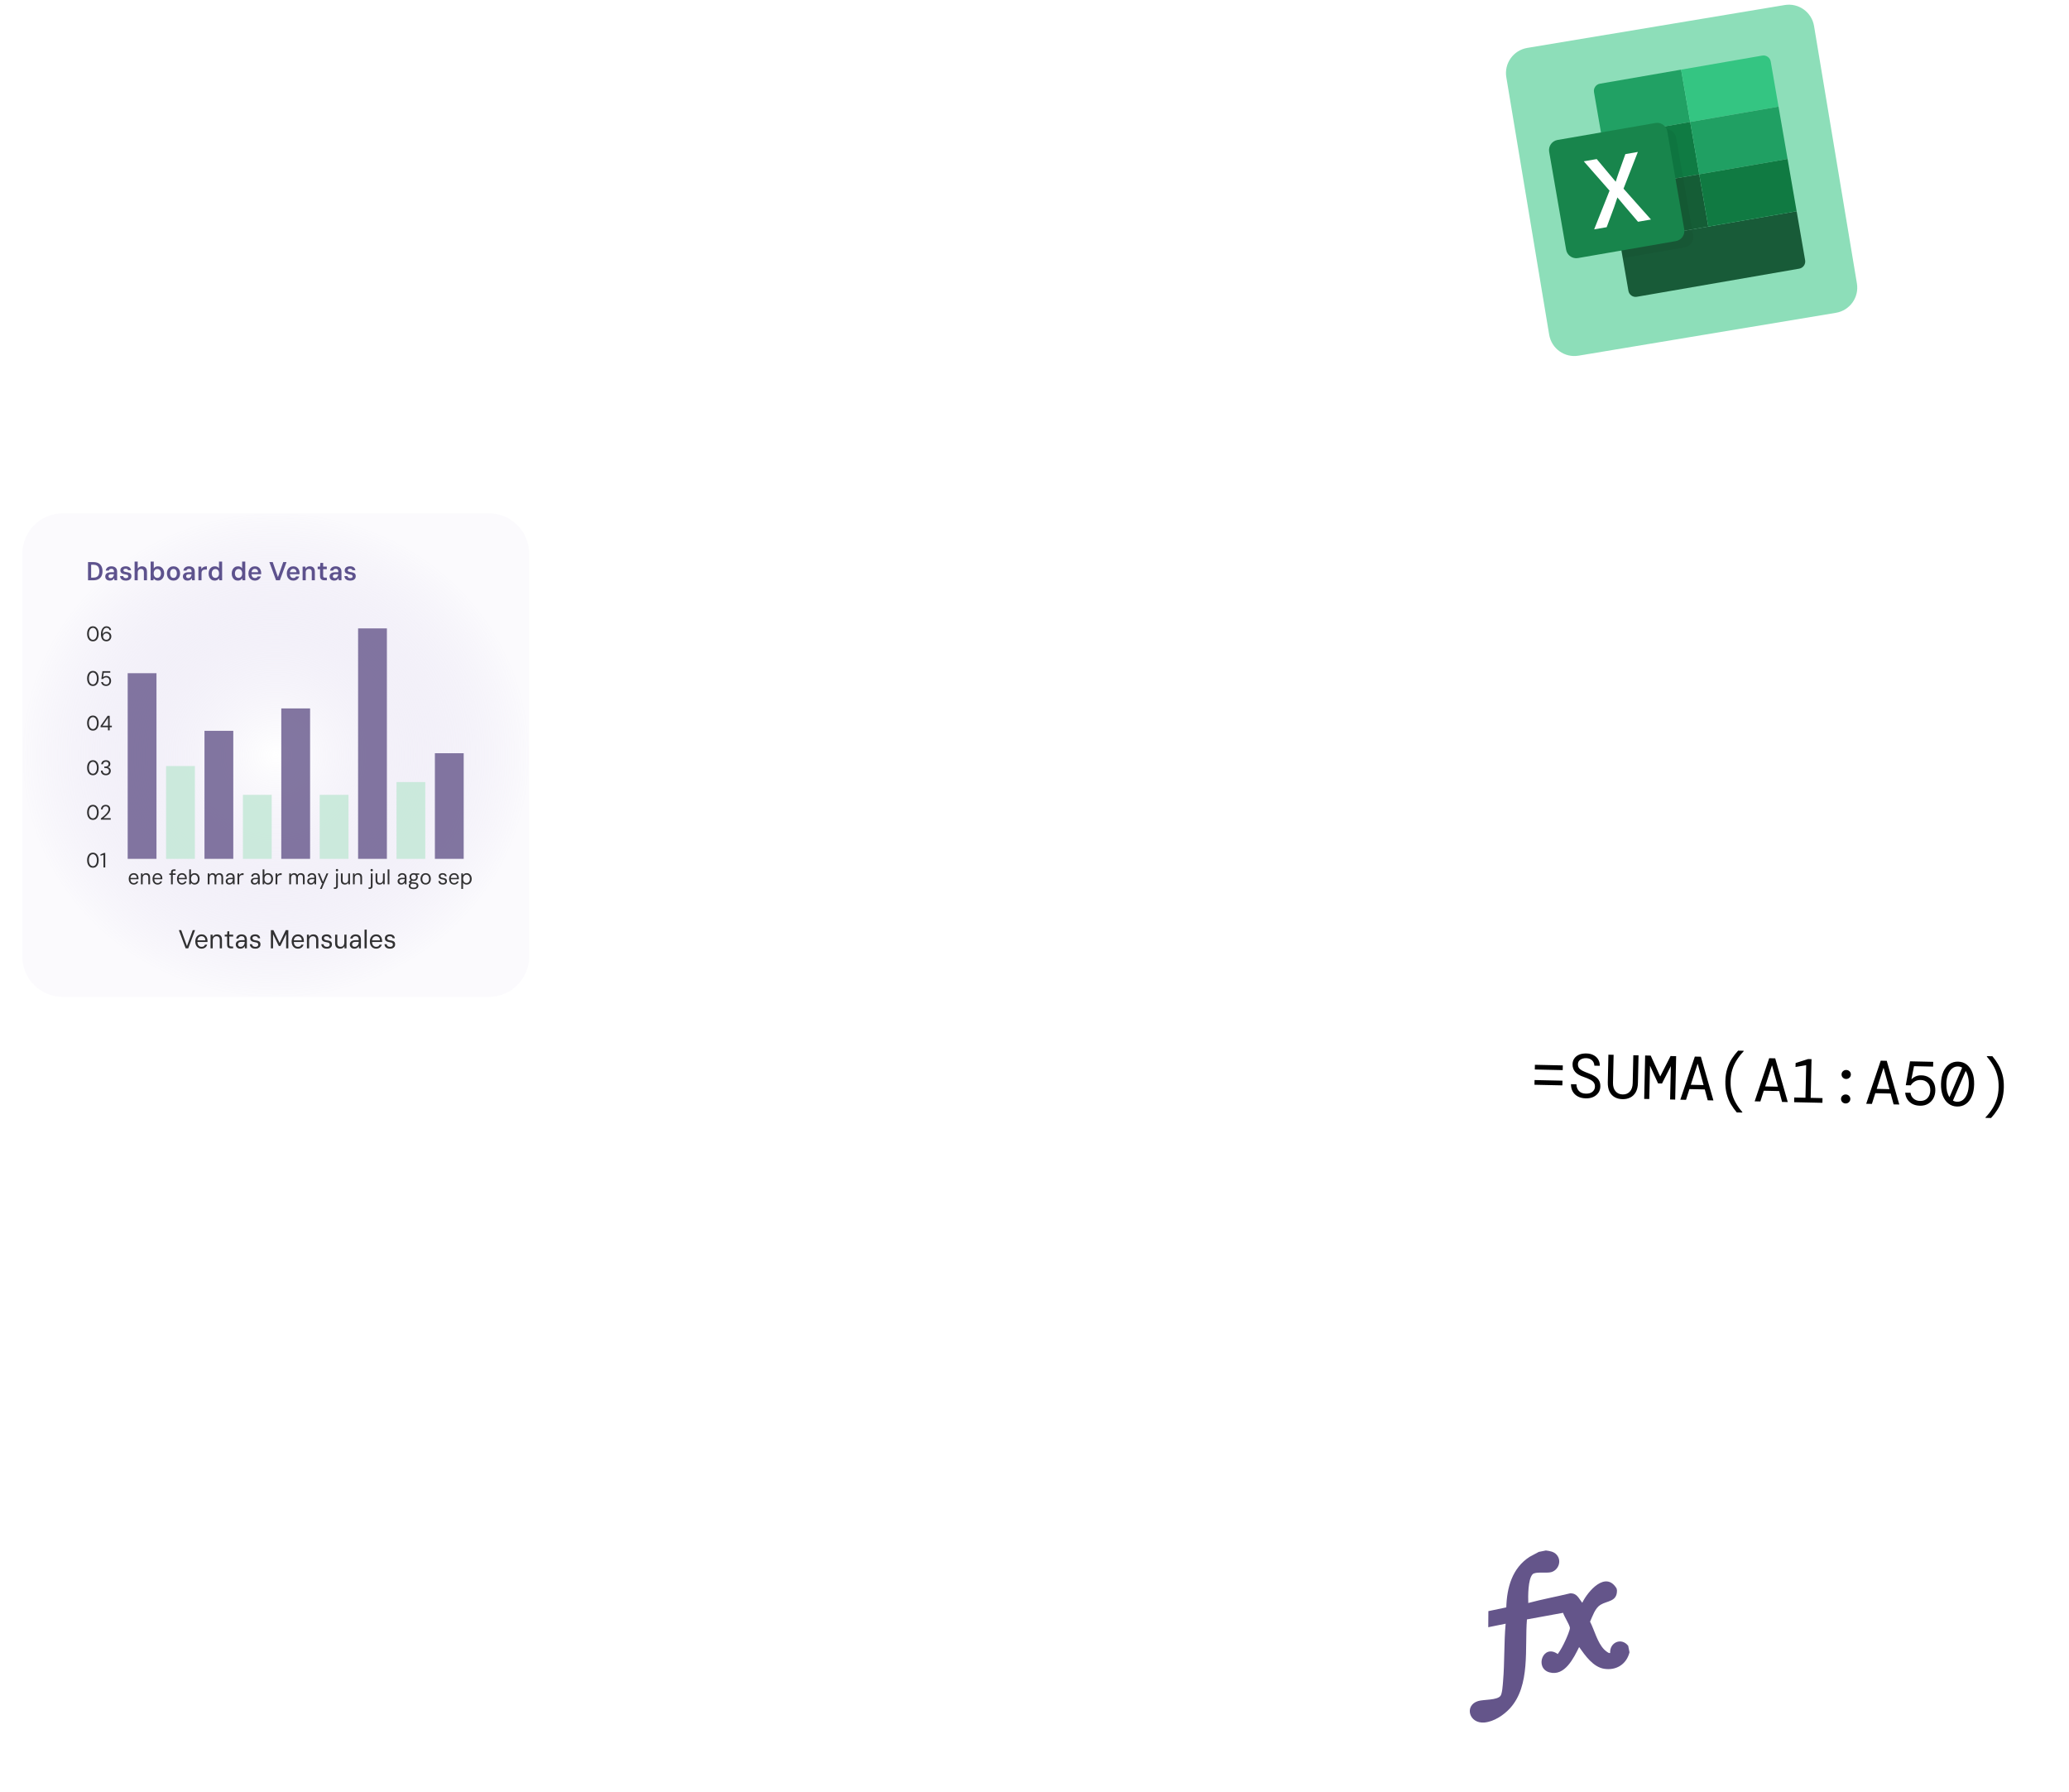 <?xml version="1.0" encoding="UTF-8"?> <svg xmlns="http://www.w3.org/2000/svg" width="649" height="562" viewBox="0 0 649 562" fill="none"><g filter="url(#filter0_di_637_536)"><path d="M153.323 161H19.677C12.676 161 7 166.676 7 173.677V299.985C7 306.986 12.676 312.662 19.677 312.662H153.323C160.324 312.662 166 306.986 166 299.985V173.677C166 166.676 160.324 161 153.323 161Z" fill="url(#paint0_radial_637_536)" fill-opacity="0.48"></path></g><g filter="url(#filter1_di_637_536)"><path d="M511.586 464.899L443.426 478.706C439.243 479.553 436.539 483.631 437.386 487.814L450.305 551.589C451.153 555.772 455.231 558.476 459.414 557.629L527.573 543.822C531.756 542.975 534.46 538.897 533.613 534.713L520.694 470.939C519.847 466.756 515.769 464.051 511.586 464.899Z" fill="white" fill-opacity="0.2"></path></g><path d="M484.89 486.282C486.148 486.45 487.38 486.61 488.287 487.624C489.959 489.495 488.889 492.451 486.552 493.087C485.12 493.476 481.597 492.825 480.726 493.76C479.287 495.304 479.305 500.661 479.387 502.755C483.719 501.59 488.145 500.786 492.509 499.727C494.692 499.655 495.163 501.26 496.317 502.689C498.085 499.029 503.69 492.558 507.087 498.198L507.21 498.805C507.25 502.382 504.194 502.004 502.029 503.332C500.34 504.369 499.55 506.887 498.769 508.611C500.177 511.349 501.034 515.148 503.214 517.36C503.454 517.603 504.779 518.776 505.07 518.387C504.903 515.087 508.624 513.473 510.731 516.188L511.14 518.21C510.225 521.919 507.052 523.978 503.237 523.398C499.732 522.866 497.248 519.251 495.34 516.572C493.643 519.99 490.835 525.841 486.043 524.517C481.252 523.193 484.029 515.44 488.629 518.768C489.577 517.46 490.328 516.034 491.003 514.569C491.358 513.799 492.604 511.033 492.432 510.421C492.031 509.006 490.803 507.284 490.299 505.837L478.97 507.904C478.232 516.796 480.158 528.671 473.645 535.782C471.67 537.94 468.618 539.97 465.644 540.238C460.766 540.677 459.25 534.874 463.628 533.516C465.361 532.979 469.577 533.295 470.671 531.884C471.235 531.155 471.387 528.367 471.475 527.343C471.987 521.338 471.743 515.252 472.289 509.249L466.832 510.354L466.87 505.307L472.488 504.131C472.668 497.938 474.329 491.785 479.83 488.262L482.673 486.735L484.897 486.285L484.89 486.282Z" fill="#64558A"></path><path opacity="0.56" d="M559.821 1.58L479.076 15.025C474.718 15.75 471.773 19.872 472.499 24.23L485.944 104.975C486.67 109.333 490.791 112.278 495.149 111.552L575.894 98.107C580.252 97.381 583.197 93.26 582.472 88.902L569.027 8.157C568.301 3.799 564.179 0.854 559.821 1.58Z" fill="#34C582"></path><path d="M563.569 66.259L566.229 81.619C566.443 82.858 565.611 84.048 564.365 84.264L513.443 93.083C512.197 93.299 511.013 92.457 510.798 91.219L508.138 75.859L563.569 66.259Z" fill="#185B38"></path><path d="M527.331 21.841L530.172 38.248L502.453 43.049L500.003 28.903C499.788 27.657 500.62 26.466 501.866 26.25L527.331 21.841Z" fill="#21A164"></path><path d="M555.434 19.304L557.884 33.45L530.172 38.249L527.331 21.841L552.788 17.433C554.034 17.217 555.218 18.058 555.434 19.304Z" fill="#34C582"></path><path d="M530.176 38.251L502.456 43.051L505.298 59.459L533.017 54.658L530.176 38.251Z" fill="#0F7B43"></path><path d="M557.884 33.449L530.173 38.248L533.014 54.656L560.726 49.857L557.884 33.449Z" fill="#20A063"></path><path d="M533.017 54.658L505.298 59.459L508.138 75.859L535.857 71.058L533.017 54.658Z" fill="#155D36"></path><path d="M560.726 49.857L533.014 54.656L535.854 71.056L563.566 66.257L560.726 49.857Z" fill="#107A42"></path><path opacity="0.05" d="M525.787 43.172L531.102 73.861C531.406 75.615 530.223 77.283 528.476 77.586L509.02 80.955L502.606 43.917L522.062 40.547C523.562 40.287 525.006 41.117 525.576 42.473L525.584 42.472C525.672 42.694 525.744 42.926 525.787 43.172Z" fill="black"></path><path d="M522.99 41.205L528.304 71.894C528.608 73.648 527.425 75.316 525.679 75.619L494.983 80.935C494.824 80.962 494.655 80.975 494.499 80.977C494.419 80.983 494.345 80.98 494.262 80.978C492.794 80.905 491.519 79.818 491.258 78.309L485.943 47.621C485.639 45.867 486.814 44.2 488.568 43.896L519.264 38.58C520.765 38.32 522.208 39.15 522.778 40.506L522.787 40.505C522.874 40.727 522.947 40.959 522.99 41.205Z" fill="#18854C"></path><path d="M509.264 59.169L513.757 47.656L509.84 48.335L507.706 54.305C507.382 55.194 507.119 56.024 506.819 57C506.614 56.755 506.423 56.526 506.24 56.306C505.79 55.766 505.388 55.284 504.953 54.78L500.861 49.89L496.797 50.593L504.883 59.795L500.055 71.933L503.975 71.255L506.332 64.923C506.658 63.972 506.985 63.02 507.34 61.919C507.692 62.342 508.024 62.737 508.343 63.117C508.721 63.567 509.081 63.996 509.441 64.431L513.81 69.551L517.876 68.847L509.264 59.169Z" fill="white"></path><g filter="url(#filter2_diii_637_536)"><path d="M635.064 320.166L477.144 316.693C473.563 316.614 470.597 319.452 470.518 323.033L469.912 350.585C469.834 354.165 472.672 357.132 476.253 357.21L634.173 360.684C637.753 360.763 640.719 357.924 640.798 354.344L641.404 326.792C641.483 323.211 638.644 320.245 635.064 320.166Z" fill="white" fill-opacity="0.06"></path></g><path d="M481.433 335.435L481.466 333.956L490.218 334.149L490.185 335.627L481.433 335.435ZM481.328 340.219L481.361 338.741L490.113 338.933L490.08 340.411L481.328 340.219ZM497.416 344.484C496.456 344.463 495.624 344.263 494.919 343.884C494.227 343.506 493.693 342.988 493.319 342.331C492.957 341.675 492.779 340.912 492.785 340.043L494.497 340.08C494.493 340.859 494.737 341.539 495.23 342.12C495.737 342.689 496.476 342.984 497.448 343.006C498.343 343.025 499.035 342.827 499.524 342.409C500.026 341.979 500.284 341.46 500.298 340.85C500.309 340.345 500.201 339.921 499.975 339.578C499.75 339.223 499.374 338.91 498.848 338.639C498.335 338.355 497.641 338.061 496.766 337.757C495.53 337.353 494.633 336.821 494.077 336.16C493.521 335.499 493.253 334.689 493.274 333.73C493.289 333.081 493.47 332.502 493.819 331.99C494.167 331.479 494.662 331.082 495.304 330.797C495.946 330.513 496.721 330.381 497.628 330.401C498.484 330.42 499.226 330.598 499.854 330.936C500.496 331.262 500.985 331.714 501.323 332.292C501.673 332.87 501.84 333.529 501.824 334.268L500.113 334.23C500.121 333.867 500.031 333.509 499.844 333.154C499.658 332.8 499.372 332.502 498.988 332.26C498.605 332.018 498.114 331.89 497.518 331.877C496.805 331.862 496.205 332.024 495.717 332.363C495.23 332.69 494.98 333.151 494.967 333.748C494.957 334.201 495.052 334.586 495.253 334.902C495.466 335.218 495.817 335.511 496.304 335.781C496.791 336.038 497.453 336.319 498.289 336.623C499.074 336.899 499.742 337.219 500.292 337.581C500.855 337.931 501.28 338.362 501.567 338.874C501.867 339.386 502.009 340.019 501.992 340.771C501.976 341.51 501.774 342.16 501.385 342.723C500.997 343.285 500.461 343.727 499.78 344.049C499.098 344.359 498.31 344.503 497.416 344.484ZM508.922 344.737C508.014 344.717 507.208 344.511 506.503 344.119C505.811 343.728 505.266 343.145 504.868 342.371C504.483 341.584 504.304 340.608 504.329 339.441L504.52 330.786L506.154 330.822L505.962 339.535C505.936 340.702 506.202 341.609 506.758 342.257C507.315 342.905 508.06 343.239 508.993 343.26C509.927 343.28 510.679 342.979 511.251 342.356C511.822 341.733 512.121 340.838 512.146 339.671L512.338 330.958L513.972 330.994L513.781 339.649C513.756 340.815 513.527 341.783 513.095 342.552C512.663 343.308 512.087 343.866 511.365 344.226C510.644 344.587 509.829 344.757 508.922 344.737ZM515.746 344.654L516.045 331.04L517.796 331.078L520.765 337.623L524.019 331.215L525.77 331.253L525.47 344.867L523.875 344.832L524.105 334.369L521.339 339.815L520.095 339.787L517.57 334.245L517.341 344.689L515.746 344.654ZM527.077 344.903L531.635 331.382L533.522 331.424L537.462 345.131L535.673 345.092L534.756 341.686L529.932 341.58L528.866 344.942L527.077 344.903ZM532.48 333.697L530.371 340.227L534.377 340.316L532.557 333.699L532.48 333.697ZM544.785 348.892C544.128 348.125 543.517 347.269 542.954 346.322C542.404 345.389 541.967 344.335 541.643 343.161C541.318 341.973 541.173 340.627 541.206 339.123C541.239 337.619 541.443 336.288 541.819 335.128C542.195 333.956 542.679 332.916 543.269 332.008C543.873 331.087 544.521 330.258 545.211 329.521L546.942 329.559L546.939 329.734C546.142 330.56 545.442 331.446 544.837 332.393C544.233 333.326 543.756 334.347 543.408 335.455C543.059 336.563 542.87 337.798 542.84 339.159C542.81 340.521 542.945 341.762 543.244 342.884C543.544 344.007 543.975 345.047 544.538 346.007C545.1 346.979 545.761 347.895 546.52 348.755L546.516 348.93L544.785 348.892ZM550.4 345.416L554.958 331.895L556.845 331.937L560.785 345.644L558.996 345.605L558.079 342.199L553.255 342.093L552.189 345.455L550.4 345.416ZM555.803 334.21L553.694 340.74L557.7 340.829L555.88 334.212L555.803 334.21ZM562.781 345.688L562.813 344.21L566.334 344.287L566.558 334.077L563.218 334.646L563.246 333.401L567.145 332.164L568.234 332.187L567.967 344.323L571.682 344.405L571.649 345.883L562.781 345.688ZM578.915 346.082C578.513 346.073 578.172 345.929 577.893 345.651C577.614 345.372 577.479 345.032 577.487 344.63C577.496 344.241 577.646 343.914 577.937 343.648C578.228 343.382 578.575 343.253 578.977 343.262C579.379 343.271 579.719 343.414 579.999 343.693C580.278 343.971 580.413 344.305 580.405 344.694C580.396 345.096 580.246 345.43 579.955 345.696C579.663 345.962 579.317 346.091 578.915 346.082ZM579.084 338.4C578.682 338.391 578.341 338.247 578.062 337.969C577.783 337.69 577.647 337.35 577.656 336.948C577.665 336.559 577.815 336.231 578.106 335.965C578.397 335.699 578.744 335.571 579.146 335.58C579.548 335.589 579.888 335.732 580.168 336.011C580.447 336.289 580.582 336.623 580.574 337.012C580.565 337.414 580.415 337.748 580.124 338.014C579.832 338.28 579.486 338.409 579.084 338.4ZM585.384 346.185L589.943 332.665L591.83 332.706L595.77 346.414L593.981 346.374L593.063 342.968L588.24 342.862L587.174 346.225L585.384 346.185ZM590.787 334.98L588.678 341.51L592.685 341.598L590.865 334.981L590.787 334.98ZM602.234 346.789C601.3 346.769 600.5 346.576 599.834 346.211C599.167 345.846 598.646 345.361 598.27 344.756C597.894 344.151 597.676 343.466 597.615 342.699L599.287 342.736C599.388 343.477 599.705 344.087 600.239 344.566C600.774 345.032 601.456 345.274 602.286 345.292C603.258 345.314 604.03 345.019 604.601 344.409C605.173 343.786 605.469 342.995 605.49 342.035C605.513 341.024 605.245 340.227 604.687 339.644C604.129 339.048 603.397 338.74 602.489 338.72C601.763 338.704 601.137 338.859 600.611 339.185C600.098 339.498 599.68 339.903 599.358 340.402L597.802 340.368L599.135 332.867L606.408 333.027L606.375 334.525L600.385 334.393L599.577 338.422L599.674 338.425C599.979 338.107 600.388 337.831 600.899 337.595C601.423 337.36 602.022 337.25 602.696 337.265C603.591 337.285 604.364 337.496 605.017 337.9C605.683 338.291 606.196 338.847 606.556 339.568C606.917 340.277 607.087 341.104 607.066 342.051C607.047 342.932 606.841 343.739 606.449 344.469C606.07 345.187 605.519 345.759 604.796 346.184C604.086 346.61 603.232 346.811 602.234 346.789ZM613.895 347.046C612.871 347.023 611.97 346.718 611.191 346.13C610.426 345.543 609.834 344.719 609.416 343.659C609.012 342.599 608.825 341.343 608.857 339.891C608.889 338.439 609.131 337.193 609.582 336.152C610.046 335.111 610.673 334.314 611.463 333.761C612.267 333.208 613.181 332.943 614.205 332.965C615.242 332.988 616.143 333.293 616.909 333.881C617.674 334.468 618.259 335.292 618.664 336.352C619.082 337.412 619.275 338.668 619.243 340.12C619.211 341.572 618.963 342.818 618.499 343.859C618.048 344.9 617.427 345.697 616.637 346.25C615.846 346.803 614.932 347.069 613.895 347.046ZM610.53 339.928C610.51 340.81 610.584 341.609 610.749 342.326C610.929 343.031 611.181 343.626 611.508 344.114L615.487 334.842C615.09 334.613 614.651 334.493 614.171 334.482C613.484 334.467 612.87 334.681 612.328 335.123C611.787 335.552 611.358 336.178 611.042 337.001C610.726 337.811 610.555 338.787 610.53 339.928ZM613.928 345.548C614.615 345.563 615.229 345.356 615.771 344.927C616.312 344.485 616.741 343.853 617.058 343.029C617.374 342.206 617.545 341.224 617.57 340.083C617.59 339.201 617.51 338.408 617.331 337.704C617.165 336.987 616.919 336.385 616.592 335.897L612.593 345.188C613.003 345.418 613.448 345.538 613.928 345.548ZM622.818 350.608L622.822 350.433C623.619 349.608 624.319 348.722 624.924 347.775C625.528 346.841 626.004 345.82 626.353 344.713C626.702 343.605 626.891 342.37 626.921 341.009C626.951 339.647 626.816 338.405 626.516 337.283C626.217 336.161 625.786 335.12 625.223 334.161C624.661 333.189 624 332.273 623.24 331.413L623.244 331.238L624.975 331.276C625.633 332.043 626.237 332.899 626.787 333.845C627.35 334.778 627.794 335.839 628.118 337.027C628.442 338.201 628.588 339.54 628.555 341.045C628.522 342.549 628.317 343.887 627.941 345.059C627.565 346.218 627.075 347.251 626.472 348.159C625.881 349.08 625.24 349.909 624.549 350.646L622.818 350.608Z" fill="black"></path><path opacity="0.8" d="M27.612 182V176.288H29.244C29.908 176.288 30.455 176.405 30.884 176.638C31.314 176.872 31.633 177.204 31.839 177.634C32.051 178.058 32.157 178.564 32.157 179.152C32.157 179.729 32.051 180.232 31.839 180.662C31.633 181.086 31.314 181.415 30.884 181.649C30.455 181.883 29.908 182 29.244 182H27.612ZM28.591 181.168H29.195C29.685 181.168 30.071 181.089 30.354 180.931C30.642 180.768 30.846 180.537 30.966 180.237C31.091 179.933 31.154 179.571 31.154 179.152C31.154 178.728 31.091 178.366 30.966 178.067C30.846 177.762 30.642 177.528 30.354 177.365C30.071 177.196 29.685 177.112 29.195 177.112H28.591V181.168ZM34.481 182.098C34.154 182.098 33.879 182.038 33.656 181.918C33.439 181.799 33.276 181.638 33.167 181.437C33.063 181.236 33.012 181.018 33.012 180.784C33.012 180.523 33.077 180.294 33.208 180.099C33.343 179.903 33.539 179.75 33.795 179.642C34.056 179.533 34.372 179.478 34.742 179.478H35.762C35.762 179.239 35.737 179.04 35.688 178.883C35.639 178.725 35.555 178.608 35.435 178.532C35.316 178.45 35.144 178.409 34.921 178.409C34.709 178.409 34.532 178.458 34.391 178.556C34.255 178.649 34.168 178.787 34.13 178.972H33.167C33.199 178.689 33.292 178.447 33.444 178.246C33.602 178.039 33.809 177.882 34.064 177.773C34.32 177.664 34.606 177.61 34.921 177.61C35.318 177.61 35.65 177.678 35.917 177.814C36.189 177.944 36.393 178.132 36.529 178.377C36.67 178.621 36.741 178.921 36.741 179.274V182H35.901L35.803 181.339C35.748 181.448 35.678 181.548 35.59 181.641C35.509 181.733 35.414 181.815 35.305 181.886C35.196 181.951 35.071 182.003 34.929 182.041C34.793 182.079 34.644 182.098 34.481 182.098ZM34.693 181.323C34.84 181.323 34.973 181.293 35.093 181.233C35.218 181.173 35.324 181.089 35.411 180.98C35.503 180.871 35.577 180.746 35.631 180.605C35.686 180.463 35.718 180.313 35.729 180.156V180.107H34.848C34.663 180.107 34.511 180.134 34.391 180.188C34.271 180.237 34.181 180.308 34.121 180.401C34.067 180.488 34.04 180.591 34.04 180.711C34.04 180.841 34.067 180.953 34.121 181.045C34.176 181.132 34.252 181.2 34.35 181.249C34.448 181.298 34.562 181.323 34.693 181.323ZM39.508 182.098C39.094 182.098 38.754 182.038 38.487 181.918C38.221 181.793 38.02 181.625 37.884 181.412C37.753 181.2 37.677 180.958 37.655 180.686H38.634C38.651 180.806 38.691 180.915 38.757 181.013C38.822 181.105 38.915 181.181 39.034 181.241C39.159 181.301 39.315 181.331 39.499 181.331C39.657 181.331 39.791 181.309 39.899 181.266C40.008 181.217 40.09 181.151 40.144 181.07C40.204 180.988 40.234 180.893 40.234 180.784C40.234 180.637 40.199 180.523 40.128 180.441C40.062 180.36 39.962 180.297 39.826 180.254C39.695 180.21 39.529 180.177 39.328 180.156C39.083 180.118 38.863 180.069 38.667 180.009C38.471 179.949 38.305 179.87 38.169 179.772C38.033 179.674 37.93 179.552 37.859 179.405C37.788 179.253 37.753 179.073 37.753 178.866C37.753 178.621 37.818 178.404 37.949 178.213C38.085 178.023 38.278 177.876 38.528 177.773C38.779 177.664 39.078 177.61 39.426 177.61C39.932 177.61 40.324 177.718 40.601 177.936C40.884 178.154 41.053 178.456 41.107 178.842H40.177C40.144 178.695 40.062 178.581 39.932 178.499C39.801 178.417 39.627 178.377 39.41 178.377C39.181 178.377 39.007 178.417 38.887 178.499C38.773 178.581 38.716 178.692 38.716 178.834C38.716 178.932 38.74 179.019 38.789 179.095C38.844 179.171 38.936 179.239 39.067 179.299C39.197 179.353 39.38 179.397 39.614 179.429C39.984 179.478 40.286 179.546 40.52 179.633C40.759 179.72 40.936 179.851 41.05 180.025C41.17 180.194 41.227 180.425 41.221 180.719C41.221 181.013 41.151 181.263 41.009 181.47C40.868 181.671 40.669 181.826 40.413 181.935C40.158 182.044 39.856 182.098 39.508 182.098ZM42.219 182V176.124H43.198V178.344C43.334 178.121 43.517 177.944 43.745 177.814C43.979 177.678 44.24 177.61 44.529 177.61C44.877 177.61 45.168 177.675 45.402 177.805C45.636 177.936 45.81 178.132 45.924 178.393C46.044 178.649 46.103 178.97 46.103 179.356V182H45.132V179.446C45.132 179.119 45.051 178.869 44.888 178.695C44.73 178.521 44.507 178.434 44.218 178.434C44.033 178.434 43.862 178.48 43.704 178.573C43.552 178.66 43.429 178.787 43.337 178.956C43.245 179.125 43.198 179.326 43.198 179.56V182H42.219ZM49.59 182.098C49.34 182.098 49.127 182.065 48.953 182C48.779 181.929 48.632 181.842 48.513 181.739C48.393 181.635 48.295 181.535 48.219 181.437L48.121 182H47.248V176.124H48.227V178.311C48.363 178.072 48.548 177.895 48.782 177.781C49.016 177.667 49.274 177.61 49.557 177.61C49.943 177.61 50.281 177.705 50.569 177.895C50.863 178.086 51.091 178.349 51.255 178.687C51.418 179.019 51.499 179.402 51.499 179.837C51.499 180.267 51.418 180.653 51.255 180.996C51.097 181.339 50.874 181.608 50.585 181.804C50.297 182 49.965 182.098 49.59 182.098ZM49.361 181.249C49.579 181.249 49.772 181.192 49.941 181.078C50.115 180.964 50.251 180.803 50.349 180.596C50.447 180.384 50.496 180.137 50.496 179.854C50.496 179.571 50.447 179.326 50.349 179.119C50.251 178.907 50.115 178.744 49.941 178.63C49.772 178.515 49.579 178.458 49.361 178.458C49.127 178.458 48.923 178.515 48.749 178.63C48.581 178.744 48.447 178.907 48.349 179.119C48.257 179.326 48.211 179.571 48.211 179.854C48.211 180.137 48.257 180.384 48.349 180.596C48.447 180.803 48.581 180.964 48.749 181.078C48.923 181.192 49.127 181.249 49.361 181.249ZM54.409 182.098C54.007 182.098 53.647 182.005 53.332 181.82C53.022 181.63 52.78 181.366 52.606 181.029C52.437 180.686 52.353 180.294 52.353 179.854C52.353 179.408 52.44 179.016 52.614 178.679C52.788 178.341 53.03 178.08 53.34 177.895C53.656 177.705 54.015 177.61 54.417 177.61C54.825 177.61 55.184 177.705 55.495 177.895C55.805 178.08 56.047 178.341 56.221 178.679C56.395 179.016 56.482 179.408 56.482 179.854C56.482 180.294 56.392 180.686 56.213 181.029C56.038 181.366 55.796 181.63 55.486 181.82C55.176 182.005 54.817 182.098 54.409 182.098ZM54.409 181.257C54.621 181.257 54.806 181.206 54.964 181.102C55.127 180.994 55.252 180.836 55.339 180.629C55.432 180.417 55.478 180.158 55.478 179.854C55.478 179.544 55.435 179.285 55.348 179.078C55.261 178.866 55.135 178.709 54.972 178.605C54.814 178.502 54.629 178.45 54.417 178.45C54.211 178.45 54.026 178.502 53.862 178.605C53.705 178.709 53.579 178.866 53.487 179.078C53.395 179.285 53.348 179.544 53.348 179.854C53.348 180.158 53.395 180.417 53.487 180.629C53.579 180.836 53.705 180.994 53.862 181.102C54.02 181.206 54.202 181.257 54.409 181.257ZM58.835 182.098C58.509 182.098 58.234 182.038 58.011 181.918C57.793 181.799 57.63 181.638 57.521 181.437C57.418 181.236 57.366 181.018 57.366 180.784C57.366 180.523 57.431 180.294 57.562 180.099C57.698 179.903 57.894 179.75 58.15 179.642C58.411 179.533 58.726 179.478 59.096 179.478H60.116C60.116 179.239 60.092 179.04 60.043 178.883C59.994 178.725 59.91 178.608 59.79 178.532C59.67 178.45 59.499 178.409 59.276 178.409C59.063 178.409 58.887 178.458 58.745 178.556C58.609 178.649 58.522 178.787 58.484 178.972H57.521C57.554 178.689 57.646 178.447 57.799 178.246C57.956 178.039 58.163 177.882 58.419 177.773C58.675 177.664 58.96 177.61 59.276 177.61C59.673 177.61 60.005 177.678 60.271 177.814C60.543 177.944 60.747 178.132 60.883 178.377C61.025 178.621 61.096 178.921 61.096 179.274V182H60.255L60.157 181.339C60.103 181.448 60.032 181.548 59.945 181.641C59.863 181.733 59.768 181.815 59.659 181.886C59.55 181.951 59.425 182.003 59.284 182.041C59.148 182.079 58.998 182.098 58.835 182.098ZM59.047 181.323C59.194 181.323 59.327 181.293 59.447 181.233C59.572 181.173 59.678 181.089 59.765 180.98C59.858 180.871 59.931 180.746 59.986 180.605C60.04 180.463 60.073 180.313 60.084 180.156V180.107H59.202C59.017 180.107 58.865 180.134 58.745 180.188C58.626 180.237 58.536 180.308 58.476 180.401C58.422 180.488 58.394 180.591 58.394 180.711C58.394 180.841 58.422 180.953 58.476 181.045C58.53 181.132 58.606 181.2 58.705 181.249C58.802 181.298 58.917 181.323 59.047 181.323ZM62.238 182V177.707H63.111L63.193 178.466C63.302 178.276 63.435 178.118 63.593 177.993C63.751 177.868 63.938 177.773 64.156 177.707C64.379 177.642 64.624 177.61 64.89 177.61V178.638H64.344C64.191 178.638 64.047 178.657 63.911 178.695C63.775 178.733 63.655 178.796 63.552 178.883C63.449 178.964 63.367 179.081 63.307 179.234C63.247 179.38 63.217 179.563 63.217 179.78V182H62.238ZM67.316 182.098C66.945 182.098 66.616 182.003 66.328 181.812C66.045 181.622 65.825 181.361 65.667 181.029C65.509 180.692 65.43 180.308 65.43 179.878C65.43 179.438 65.512 179.046 65.675 178.703C65.838 178.36 66.067 178.094 66.361 177.903C66.66 177.707 67.003 177.61 67.389 177.61C67.683 177.61 67.941 177.667 68.164 177.781C68.387 177.89 68.564 178.05 68.695 178.262V176.124H69.674V182H68.801L68.703 181.396C68.621 181.521 68.518 181.638 68.393 181.747C68.273 181.85 68.123 181.935 67.944 182C67.77 182.065 67.56 182.098 67.316 182.098ZM67.569 181.249C67.802 181.249 68.004 181.192 68.172 181.078C68.347 180.964 68.48 180.803 68.572 180.596C68.665 180.384 68.711 180.137 68.711 179.854C68.711 179.571 68.665 179.326 68.572 179.119C68.48 178.907 68.347 178.744 68.172 178.63C67.998 178.515 67.797 178.458 67.569 178.458C67.351 178.458 67.155 178.515 66.981 178.63C66.807 178.744 66.671 178.904 66.573 179.111C66.475 179.318 66.426 179.563 66.426 179.846C66.426 180.134 66.475 180.384 66.573 180.596C66.671 180.803 66.804 180.964 66.973 181.078C67.147 181.192 67.345 181.249 67.569 181.249ZM74.576 182.098C74.206 182.098 73.876 182.003 73.588 181.812C73.305 181.622 73.085 181.361 72.927 181.029C72.769 180.692 72.691 180.308 72.691 179.878C72.691 179.438 72.772 179.046 72.935 178.703C73.099 178.36 73.327 178.094 73.621 177.903C73.92 177.707 74.263 177.61 74.649 177.61C74.943 177.61 75.201 177.667 75.424 177.781C75.647 177.89 75.824 178.05 75.955 178.262V176.124H76.934V182H76.061L75.963 181.396C75.881 181.521 75.778 181.638 75.653 181.747C75.533 181.85 75.383 181.935 75.204 182C75.03 182.065 74.82 182.098 74.576 182.098ZM74.829 181.249C75.062 181.249 75.264 181.192 75.433 181.078C75.607 180.964 75.74 180.803 75.832 180.596C75.925 180.384 75.971 180.137 75.971 179.854C75.971 179.571 75.925 179.326 75.832 179.119C75.74 178.907 75.607 178.744 75.433 178.63C75.258 178.515 75.057 178.458 74.829 178.458C74.611 178.458 74.415 178.515 74.241 178.63C74.067 178.744 73.931 178.904 73.833 179.111C73.735 179.318 73.686 179.563 73.686 179.846C73.686 180.134 73.735 180.384 73.833 180.596C73.931 180.803 74.064 180.964 74.233 181.078C74.407 181.192 74.606 181.249 74.829 181.249ZM79.958 182.098C79.556 182.098 79.202 182.005 78.897 181.82C78.593 181.635 78.353 181.377 78.179 181.045C78.011 180.708 77.926 180.319 77.926 179.878C77.926 179.432 78.011 179.038 78.179 178.695C78.348 178.352 78.585 178.086 78.889 177.895C79.2 177.705 79.558 177.61 79.967 177.61C80.385 177.61 80.739 177.702 81.027 177.887C81.321 178.072 81.544 178.325 81.697 178.646C81.854 178.962 81.933 179.318 81.933 179.715C81.933 179.769 81.933 179.827 81.933 179.886C81.933 179.946 81.928 180.014 81.917 180.09H78.628V179.462H80.954C80.949 179.125 80.851 178.866 80.66 178.687C80.475 178.502 80.241 178.409 79.958 178.409C79.763 178.409 79.583 178.458 79.42 178.556C79.257 178.654 79.126 178.801 79.028 178.997C78.936 179.193 78.889 179.44 78.889 179.739V179.976C78.889 180.254 78.933 180.49 79.02 180.686C79.112 180.882 79.237 181.032 79.395 181.135C79.553 181.238 79.738 181.29 79.95 181.29C80.195 181.29 80.385 181.246 80.522 181.159C80.657 181.072 80.758 180.953 80.823 180.8H81.819C81.748 181.045 81.626 181.266 81.452 181.461C81.283 181.657 81.071 181.812 80.815 181.927C80.565 182.041 80.279 182.098 79.958 182.098ZM86.592 182L84.495 176.288H85.548L87.188 180.996L88.844 176.288H89.881L87.784 182H86.592ZM91.992 182.098C91.59 182.098 91.236 182.005 90.931 181.82C90.627 181.635 90.387 181.377 90.213 181.045C90.044 180.708 89.96 180.319 89.96 179.878C89.96 179.432 90.044 179.038 90.213 178.695C90.382 178.352 90.618 178.086 90.923 177.895C91.233 177.705 91.592 177.61 92 177.61C92.419 177.61 92.773 177.702 93.061 177.887C93.355 178.072 93.578 178.325 93.73 178.646C93.888 178.962 93.967 179.318 93.967 179.715C93.967 179.769 93.967 179.827 93.967 179.886C93.967 179.946 93.962 180.014 93.951 180.09H90.662V179.462H92.988C92.982 179.125 92.884 178.866 92.694 178.687C92.509 178.502 92.275 178.409 91.992 178.409C91.796 178.409 91.617 178.458 91.454 178.556C91.29 178.654 91.16 178.801 91.062 178.997C90.969 179.193 90.923 179.44 90.923 179.739V179.976C90.923 180.254 90.967 180.49 91.054 180.686C91.146 180.882 91.271 181.032 91.429 181.135C91.587 181.238 91.772 181.29 91.984 181.29C92.229 181.29 92.419 181.246 92.555 181.159C92.691 181.072 92.792 180.953 92.857 180.8H93.853C93.782 181.045 93.66 181.266 93.486 181.461C93.317 181.657 93.105 181.812 92.849 181.927C92.599 182.041 92.313 182.098 91.992 182.098ZM94.921 182V177.707H95.786L95.851 178.352C95.971 178.124 96.145 177.944 96.373 177.814C96.602 177.678 96.876 177.61 97.197 177.61C97.524 177.61 97.804 177.675 98.038 177.805C98.272 177.931 98.451 178.118 98.577 178.369C98.702 178.619 98.764 178.929 98.764 179.299V182H97.793V179.397C97.793 179.087 97.714 178.85 97.556 178.687C97.399 178.518 97.178 178.434 96.895 178.434C96.716 178.434 96.55 178.475 96.398 178.556C96.245 178.638 96.123 178.757 96.03 178.915C95.943 179.073 95.9 179.266 95.9 179.495V182H94.921ZM101.754 182C101.476 182 101.234 181.956 101.027 181.869C100.826 181.782 100.668 181.638 100.554 181.437C100.445 181.236 100.391 180.964 100.391 180.621V178.524H99.648V177.707H100.391L100.505 176.549H101.37V177.707H102.504V178.524H101.37V180.621C101.37 180.828 101.414 180.972 101.501 181.053C101.588 181.13 101.74 181.168 101.958 181.168H102.521V182H101.754ZM104.85 182.098C104.524 182.098 104.249 182.038 104.026 181.918C103.808 181.799 103.645 181.638 103.536 181.437C103.433 181.236 103.381 181.018 103.381 180.784C103.381 180.523 103.447 180.294 103.577 180.099C103.713 179.903 103.909 179.75 104.165 179.642C104.426 179.533 104.742 179.478 105.111 179.478H106.132C106.132 179.239 106.107 179.04 106.058 178.883C106.009 178.725 105.925 178.608 105.805 178.532C105.685 178.45 105.514 178.409 105.291 178.409C105.079 178.409 104.902 178.458 104.761 178.556C104.625 178.649 104.537 178.787 104.499 178.972H103.536C103.569 178.689 103.662 178.447 103.814 178.246C103.972 178.039 104.178 177.882 104.434 177.773C104.69 177.664 104.975 177.61 105.291 177.61C105.688 177.61 106.02 177.678 106.287 177.814C106.559 177.944 106.763 178.132 106.899 178.377C107.04 178.621 107.111 178.921 107.111 179.274V182H106.27L106.172 181.339C106.118 181.448 106.047 181.548 105.96 181.641C105.879 181.733 105.783 181.815 105.675 181.886C105.566 181.951 105.441 182.003 105.299 182.041C105.163 182.079 105.014 182.098 104.85 182.098ZM105.062 181.323C105.209 181.323 105.343 181.293 105.462 181.233C105.587 181.173 105.694 181.089 105.781 180.98C105.873 180.871 105.947 180.746 106.001 180.605C106.055 180.463 106.088 180.313 106.099 180.156V180.107H105.218C105.033 180.107 104.88 180.134 104.761 180.188C104.641 180.237 104.551 180.308 104.491 180.401C104.437 180.488 104.41 180.591 104.41 180.711C104.41 180.841 104.437 180.953 104.491 181.045C104.546 181.132 104.622 181.2 104.72 181.249C104.818 181.298 104.932 181.323 105.062 181.323ZM109.877 182.098C109.464 182.098 109.124 182.038 108.857 181.918C108.591 181.793 108.389 181.625 108.253 181.412C108.123 181.2 108.047 180.958 108.025 180.686H109.004C109.02 180.806 109.061 180.915 109.127 181.013C109.192 181.105 109.284 181.181 109.404 181.241C109.529 181.301 109.684 181.331 109.869 181.331C110.027 181.331 110.16 181.309 110.269 181.266C110.378 181.217 110.459 181.151 110.514 181.07C110.574 180.988 110.604 180.893 110.604 180.784C110.604 180.637 110.568 180.523 110.498 180.441C110.432 180.36 110.332 180.297 110.196 180.254C110.065 180.21 109.899 180.177 109.698 180.156C109.453 180.118 109.233 180.069 109.037 180.009C108.841 179.949 108.675 179.87 108.539 179.772C108.403 179.674 108.3 179.552 108.229 179.405C108.158 179.253 108.123 179.073 108.123 178.866C108.123 178.621 108.188 178.404 108.319 178.213C108.455 178.023 108.648 177.876 108.898 177.773C109.148 177.664 109.448 177.61 109.796 177.61C110.302 177.61 110.693 177.718 110.971 177.936C111.254 178.154 111.422 178.456 111.477 178.842H110.547C110.514 178.695 110.432 178.581 110.302 178.499C110.171 178.417 109.997 178.377 109.779 178.377C109.551 178.377 109.377 178.417 109.257 178.499C109.143 178.581 109.086 178.692 109.086 178.834C109.086 178.932 109.11 179.019 109.159 179.095C109.214 179.171 109.306 179.239 109.437 179.299C109.567 179.353 109.749 179.397 109.983 179.429C110.353 179.478 110.655 179.546 110.889 179.633C111.129 179.72 111.305 179.851 111.42 180.025C111.539 180.194 111.597 180.425 111.591 180.719C111.591 181.013 111.52 181.263 111.379 181.47C111.237 181.671 111.039 181.826 110.783 181.935C110.527 182.044 110.226 182.098 109.877 182.098Z" fill="#382A72"></path><g opacity="0.8"><path d="M29.147 201.147C28.768 201.147 28.442 201.049 28.168 200.853C27.898 200.653 27.689 200.377 27.542 200.025C27.394 199.668 27.32 199.255 27.32 198.785C27.32 198.315 27.394 197.904 27.542 197.552C27.689 197.195 27.898 196.919 28.168 196.723C28.442 196.523 28.768 196.423 29.147 196.423C29.525 196.423 29.849 196.523 30.119 196.723C30.389 196.919 30.595 197.195 30.739 197.552C30.887 197.904 30.961 198.315 30.961 198.785C30.961 199.255 30.887 199.668 30.739 200.025C30.595 200.377 30.389 200.653 30.119 200.853C29.849 201.049 29.525 201.147 29.147 201.147ZM29.147 200.664C29.386 200.664 29.599 200.59 29.786 200.442C29.973 200.29 30.121 200.075 30.23 199.796C30.343 199.514 30.399 199.176 30.399 198.785C30.399 198.389 30.343 198.052 30.23 197.774C30.121 197.495 29.973 197.282 29.786 197.134C29.599 196.986 29.386 196.912 29.147 196.912C28.903 196.912 28.686 196.986 28.494 197.134C28.303 197.282 28.153 197.495 28.044 197.774C27.935 198.052 27.881 198.389 27.881 198.785C27.881 199.176 27.935 199.514 28.044 199.796C28.153 200.075 28.303 200.29 28.494 200.442C28.686 200.59 28.903 200.664 29.147 200.664ZM33.403 201.147C33.076 201.147 32.8 201.086 32.574 200.964C32.352 200.843 32.174 200.679 32.039 200.475C31.908 200.266 31.813 200.031 31.752 199.77C31.691 199.509 31.66 199.242 31.66 198.968C31.66 198.463 31.728 198.022 31.863 197.643C32.002 197.26 32.202 196.962 32.463 196.749C32.724 196.532 33.039 196.423 33.409 196.423C33.696 196.423 33.942 196.477 34.146 196.586C34.355 196.695 34.52 196.841 34.642 197.023C34.764 197.202 34.838 197.402 34.864 197.624H34.355C34.312 197.393 34.205 197.215 34.035 197.089C33.87 196.962 33.659 196.899 33.403 196.899C33.172 196.899 32.965 196.971 32.783 197.115C32.604 197.258 32.463 197.476 32.359 197.767C32.254 198.054 32.196 198.422 32.182 198.87C32.182 198.879 32.182 198.887 32.182 198.896C32.182 198.905 32.182 198.913 32.182 198.922C32.243 198.783 32.335 198.654 32.456 198.537C32.578 198.42 32.726 198.326 32.9 198.256C33.074 198.183 33.266 198.146 33.474 198.146C33.731 198.146 33.968 198.206 34.186 198.328C34.407 198.45 34.586 198.622 34.721 198.844C34.855 199.061 34.923 199.318 34.923 199.614C34.923 199.87 34.86 200.116 34.734 200.351C34.612 200.586 34.438 200.777 34.212 200.925C33.986 201.073 33.716 201.147 33.403 201.147ZM33.363 200.664C33.555 200.664 33.724 200.621 33.872 200.534C34.025 200.447 34.144 200.327 34.231 200.175C34.323 200.018 34.368 199.84 34.368 199.64C34.368 199.435 34.323 199.257 34.231 199.105C34.144 198.952 34.025 198.835 33.872 198.752C33.724 198.665 33.555 198.622 33.363 198.622C33.168 198.622 32.992 198.668 32.835 198.759C32.678 198.846 32.554 198.968 32.463 199.124C32.372 199.277 32.326 199.451 32.326 199.646C32.326 199.846 32.372 200.025 32.463 200.181C32.554 200.334 32.678 200.453 32.835 200.54C32.992 200.623 33.168 200.664 33.363 200.664ZM29.147 215.147C28.768 215.147 28.442 215.049 28.168 214.853C27.898 214.653 27.689 214.377 27.542 214.025C27.394 213.668 27.32 213.255 27.32 212.785C27.32 212.315 27.394 211.904 27.542 211.552C27.689 211.195 27.898 210.919 28.168 210.723C28.442 210.523 28.768 210.423 29.147 210.423C29.525 210.423 29.849 210.523 30.119 210.723C30.389 210.919 30.595 211.195 30.739 211.552C30.887 211.904 30.961 212.315 30.961 212.785C30.961 213.255 30.887 213.668 30.739 214.025C30.595 214.377 30.389 214.653 30.119 214.853C29.849 215.049 29.525 215.147 29.147 215.147ZM29.147 214.664C29.386 214.664 29.599 214.59 29.786 214.442C29.973 214.29 30.121 214.075 30.23 213.796C30.343 213.514 30.399 213.176 30.399 212.785C30.399 212.389 30.343 212.052 30.23 211.774C30.121 211.495 29.973 211.282 29.786 211.134C29.599 210.986 29.386 210.912 29.147 210.912C28.903 210.912 28.686 210.986 28.494 211.134C28.303 211.282 28.153 211.495 28.044 211.774C27.935 212.052 27.881 212.389 27.881 212.785C27.881 213.176 27.935 213.514 28.044 213.796C28.153 214.075 28.303 214.29 28.494 214.442C28.686 214.59 28.903 214.664 29.147 214.664ZM33.292 215.147C32.987 215.147 32.722 215.093 32.496 214.984C32.274 214.875 32.098 214.729 31.967 214.547C31.841 214.36 31.763 214.147 31.732 213.907H32.267C32.315 214.133 32.426 214.318 32.6 214.462C32.778 214.605 33.011 214.677 33.298 214.677C33.511 214.677 33.692 214.629 33.84 214.534C33.992 214.434 34.109 214.299 34.192 214.129C34.275 213.955 34.316 213.762 34.316 213.548C34.316 213.335 34.275 213.148 34.192 212.987C34.114 212.822 34.001 212.694 33.853 212.602C33.705 212.507 33.531 212.459 33.331 212.459C33.092 212.459 32.887 212.507 32.718 212.602C32.552 212.698 32.424 212.815 32.333 212.955H31.791L32.137 210.501H34.59V210.978H32.561L32.326 212.407C32.435 212.285 32.578 212.187 32.757 212.113C32.939 212.035 33.15 211.995 33.389 211.995C33.611 211.995 33.812 212.035 33.99 212.113C34.168 212.191 34.32 212.302 34.447 212.446C34.577 212.585 34.675 212.748 34.74 212.935C34.81 213.122 34.845 213.324 34.845 213.542C34.845 213.759 34.808 213.966 34.734 214.162C34.664 214.353 34.562 214.523 34.427 214.671C34.297 214.819 34.136 214.936 33.944 215.023C33.753 215.106 33.535 215.147 33.292 215.147ZM29.147 229.147C28.768 229.147 28.442 229.049 28.168 228.853C27.898 228.653 27.689 228.377 27.542 228.025C27.394 227.668 27.32 227.255 27.32 226.785C27.32 226.315 27.394 225.904 27.542 225.552C27.689 225.195 27.898 224.919 28.168 224.723C28.442 224.523 28.768 224.423 29.147 224.423C29.525 224.423 29.849 224.523 30.119 224.723C30.389 224.919 30.595 225.195 30.739 225.552C30.887 225.904 30.961 226.315 30.961 226.785C30.961 227.255 30.887 227.668 30.739 228.025C30.595 228.377 30.389 228.653 30.119 228.853C29.849 229.049 29.525 229.147 29.147 229.147ZM29.147 228.664C29.386 228.664 29.599 228.59 29.786 228.442C29.973 228.29 30.121 228.075 30.23 227.796C30.343 227.514 30.399 227.176 30.399 226.785C30.399 226.389 30.343 226.052 30.23 225.774C30.121 225.495 29.973 225.282 29.786 225.134C29.599 224.986 29.386 224.912 29.147 224.912C28.903 224.912 28.686 224.986 28.494 225.134C28.303 225.282 28.153 225.495 28.044 225.774C27.935 226.052 27.881 226.389 27.881 226.785C27.881 227.176 27.935 227.514 28.044 227.796C28.153 228.075 28.303 228.29 28.494 228.442C28.686 228.59 28.903 228.664 29.147 228.664ZM33.866 229.069V228.09H31.549V227.666L33.768 224.501H34.407V227.607H35.086V228.09H34.407V229.069H33.866ZM32.156 227.607H33.892V225.108L32.156 227.607ZM29.147 243.147C28.768 243.147 28.442 243.049 28.168 242.853C27.898 242.653 27.689 242.377 27.542 242.025C27.394 241.668 27.32 241.255 27.32 240.785C27.32 240.315 27.394 239.904 27.542 239.552C27.689 239.195 27.898 238.919 28.168 238.723C28.442 238.523 28.768 238.423 29.147 238.423C29.525 238.423 29.849 238.523 30.119 238.723C30.389 238.919 30.595 239.195 30.739 239.552C30.887 239.904 30.961 240.315 30.961 240.785C30.961 241.255 30.887 241.668 30.739 242.025C30.595 242.377 30.389 242.653 30.119 242.853C29.849 243.049 29.525 243.147 29.147 243.147ZM29.147 242.664C29.386 242.664 29.599 242.59 29.786 242.442C29.973 242.29 30.121 242.075 30.23 241.796C30.343 241.514 30.399 241.176 30.399 240.785C30.399 240.389 30.343 240.052 30.23 239.774C30.121 239.495 29.973 239.282 29.786 239.134C29.599 238.986 29.386 238.912 29.147 238.912C28.903 238.912 28.686 238.986 28.494 239.134C28.303 239.282 28.153 239.495 28.044 239.774C27.935 240.052 27.881 240.389 27.881 240.785C27.881 241.176 27.935 241.514 28.044 241.796C28.153 242.075 28.303 242.29 28.494 242.442C28.686 242.59 28.903 242.664 29.147 242.664ZM33.22 243.147C32.928 243.147 32.663 243.095 32.424 242.99C32.189 242.882 32.002 242.721 31.863 242.508C31.724 242.294 31.649 242.029 31.641 241.712H32.196C32.2 241.886 32.241 242.046 32.319 242.194C32.402 242.338 32.52 242.453 32.672 242.54C32.824 242.627 33.007 242.671 33.22 242.671C33.433 242.671 33.611 242.629 33.755 242.547C33.898 242.464 34.007 242.355 34.081 242.22C34.155 242.081 34.192 241.927 34.192 241.757C34.192 241.553 34.14 241.387 34.035 241.261C33.935 241.131 33.798 241.035 33.624 240.974C33.455 240.909 33.268 240.876 33.063 240.876H32.724V240.413H33.063C33.372 240.413 33.614 240.343 33.788 240.204C33.966 240.061 34.055 239.863 34.055 239.611C34.055 239.406 33.986 239.236 33.846 239.102C33.707 238.967 33.498 238.899 33.22 238.899C32.946 238.899 32.73 238.973 32.574 239.121C32.417 239.269 32.328 239.458 32.306 239.689H31.752C31.765 239.441 31.832 239.221 31.954 239.03C32.08 238.838 32.25 238.69 32.463 238.586C32.681 238.477 32.933 238.423 33.22 238.423C33.524 238.423 33.779 238.475 33.983 238.58C34.192 238.684 34.349 238.823 34.453 238.997C34.557 239.171 34.61 239.365 34.61 239.578C34.61 239.734 34.579 239.885 34.518 240.028C34.462 240.172 34.375 240.296 34.257 240.4C34.14 240.504 33.99 240.578 33.807 240.622C33.986 240.657 34.144 240.724 34.283 240.824C34.427 240.924 34.54 241.053 34.623 241.209C34.705 241.366 34.747 241.548 34.747 241.757C34.747 242.005 34.688 242.236 34.571 242.449C34.457 242.658 34.288 242.827 34.062 242.958C33.835 243.084 33.555 243.147 33.22 243.147ZM29.147 257.147C28.768 257.147 28.442 257.049 28.168 256.853C27.898 256.653 27.689 256.377 27.542 256.025C27.394 255.668 27.32 255.255 27.32 254.785C27.32 254.315 27.394 253.904 27.542 253.552C27.689 253.195 27.898 252.919 28.168 252.723C28.442 252.523 28.768 252.423 29.147 252.423C29.525 252.423 29.849 252.523 30.119 252.723C30.389 252.919 30.595 253.195 30.739 253.552C30.887 253.904 30.961 254.315 30.961 254.785C30.961 255.255 30.887 255.668 30.739 256.025C30.595 256.377 30.389 256.653 30.119 256.853C29.849 257.049 29.525 257.147 29.147 257.147ZM29.147 256.664C29.386 256.664 29.599 256.59 29.786 256.442C29.973 256.29 30.121 256.075 30.23 255.796C30.343 255.514 30.399 255.176 30.399 254.785C30.399 254.389 30.343 254.052 30.23 253.774C30.121 253.495 29.973 253.282 29.786 253.134C29.599 252.986 29.386 252.912 29.147 252.912C28.903 252.912 28.686 252.986 28.494 253.134C28.303 253.282 28.153 253.495 28.044 253.774C27.935 254.052 27.881 254.389 27.881 254.785C27.881 255.176 27.935 255.514 28.044 255.796C28.153 256.075 28.303 256.29 28.494 256.442C28.686 256.59 28.903 256.664 29.147 256.664ZM31.642 257.069V256.684C31.964 256.44 32.269 256.194 32.556 255.946C32.843 255.698 33.097 255.453 33.319 255.209C33.541 254.961 33.715 254.72 33.841 254.485C33.967 254.25 34.031 254.024 34.031 253.806C34.031 253.645 34 253.497 33.939 253.363C33.883 253.223 33.789 253.11 33.659 253.023C33.532 252.936 33.361 252.893 33.143 252.893C32.934 252.893 32.76 252.938 32.621 253.03C32.482 253.117 32.377 253.234 32.308 253.382C32.238 253.526 32.203 253.684 32.203 253.858H31.675C31.679 253.558 31.745 253.302 31.871 253.089C31.997 252.871 32.171 252.706 32.393 252.593C32.615 252.48 32.867 252.423 33.15 252.423C33.428 252.423 33.674 252.475 33.887 252.58C34.1 252.68 34.268 252.832 34.389 253.036C34.516 253.236 34.579 253.487 34.579 253.787C34.579 254 34.533 254.213 34.442 254.426C34.355 254.639 34.235 254.848 34.083 255.053C33.93 255.253 33.761 255.446 33.574 255.633C33.391 255.82 33.202 255.996 33.006 256.162C32.81 256.327 32.626 256.477 32.452 256.612H34.735V257.069H31.642ZM29.147 272.147C28.768 272.147 28.442 272.049 28.168 271.853C27.898 271.653 27.689 271.377 27.542 271.025C27.394 270.668 27.32 270.255 27.32 269.785C27.32 269.315 27.394 268.904 27.542 268.552C27.689 268.195 27.898 267.919 28.168 267.723C28.442 267.523 28.768 267.423 29.147 267.423C29.525 267.423 29.849 267.523 30.119 267.723C30.389 267.919 30.595 268.195 30.739 268.552C30.887 268.904 30.961 269.315 30.961 269.785C30.961 270.255 30.887 270.668 30.739 271.025C30.595 271.377 30.389 271.653 30.119 271.853C29.849 272.049 29.525 272.147 29.147 272.147ZM29.147 271.664C29.386 271.664 29.599 271.59 29.786 271.442C29.973 271.29 30.121 271.075 30.23 270.796C30.343 270.514 30.399 270.176 30.399 269.785C30.399 269.389 30.343 269.052 30.23 268.774C30.121 268.495 29.973 268.282 29.786 268.134C29.599 267.986 29.386 267.912 29.147 267.912C28.903 267.912 28.686 267.986 28.494 268.134C28.303 268.282 28.153 268.495 28.044 268.774C27.935 269.052 27.881 269.389 27.881 269.785C27.881 270.176 27.935 270.514 28.044 270.796C28.153 271.075 28.303 271.29 28.494 271.442C28.686 271.59 28.903 271.664 29.147 271.664ZM32.456 272.069V268.115L31.517 268.415V267.984L32.639 267.501H33.011V272.069H32.456Z" fill="black"></path><path d="M41.936 277.439C41.631 277.439 41.361 277.365 41.127 277.217C40.892 277.069 40.707 276.86 40.572 276.59C40.441 276.321 40.376 276.005 40.376 275.644C40.376 275.283 40.441 274.968 40.572 274.698C40.707 274.429 40.892 274.22 41.127 274.072C41.366 273.924 41.64 273.85 41.949 273.85C42.279 273.85 42.556 273.924 42.777 274.072C42.999 274.22 43.167 274.418 43.28 274.666C43.393 274.914 43.449 275.185 43.449 275.481C43.449 275.525 43.449 275.568 43.449 275.612C43.449 275.655 43.447 275.707 43.443 275.768H40.787V275.344H42.914C42.906 275.009 42.808 274.755 42.621 274.581C42.438 274.402 42.21 274.313 41.936 274.313C41.753 274.313 41.583 274.359 41.427 274.45C41.274 274.537 41.151 274.668 41.055 274.842C40.959 275.016 40.911 275.233 40.911 275.494V275.677C40.911 275.964 40.959 276.206 41.055 276.401C41.151 276.593 41.274 276.736 41.427 276.832C41.583 276.928 41.753 276.975 41.936 276.975C42.179 276.975 42.371 276.93 42.51 276.838C42.649 276.743 42.751 276.608 42.816 276.434H43.358C43.306 276.625 43.215 276.797 43.084 276.949C42.958 277.102 42.797 277.221 42.601 277.308C42.41 277.395 42.188 277.439 41.936 277.439ZM44.209 277.36V273.928H44.705L44.731 274.47C44.831 274.274 44.974 274.122 45.162 274.013C45.353 273.904 45.573 273.85 45.821 273.85C46.073 273.85 46.293 273.898 46.48 273.994C46.667 274.089 46.812 274.235 46.917 274.431C47.021 274.626 47.073 274.874 47.073 275.175V277.36H46.525V275.233C46.525 274.929 46.449 274.7 46.297 274.548C46.149 274.396 45.949 274.32 45.697 274.32C45.527 274.32 45.37 274.361 45.227 274.444C45.083 274.522 44.968 274.64 44.881 274.796C44.798 274.953 44.757 275.144 44.757 275.37V277.36H44.209ZM49.404 277.439C49.099 277.439 48.829 277.365 48.594 277.217C48.36 277.069 48.175 276.86 48.04 276.59C47.909 276.321 47.844 276.005 47.844 275.644C47.844 275.283 47.909 274.968 48.04 274.698C48.175 274.429 48.36 274.22 48.594 274.072C48.834 273.924 49.108 273.85 49.417 273.85C49.747 273.85 50.023 273.924 50.245 274.072C50.467 274.22 50.635 274.418 50.748 274.666C50.861 274.914 50.917 275.185 50.917 275.481C50.917 275.525 50.917 275.568 50.917 275.612C50.917 275.655 50.915 275.707 50.911 275.768H48.255V275.344H50.382C50.374 275.009 50.276 274.755 50.089 274.581C49.906 274.402 49.678 274.313 49.404 274.313C49.221 274.313 49.051 274.359 48.895 274.45C48.742 274.537 48.618 274.668 48.523 274.842C48.427 275.016 48.379 275.233 48.379 275.494V275.677C48.379 275.964 48.427 276.206 48.523 276.401C48.618 276.593 48.742 276.736 48.895 276.832C49.051 276.928 49.221 276.975 49.404 276.975C49.647 276.975 49.839 276.93 49.978 276.838C50.117 276.743 50.219 276.608 50.285 276.434H50.826C50.774 276.625 50.682 276.797 50.552 276.949C50.426 277.102 50.265 277.221 50.069 277.308C49.878 277.395 49.656 277.439 49.404 277.439ZM53.645 277.36V273.563C53.645 273.354 53.679 273.184 53.749 273.054C53.819 272.919 53.921 272.821 54.056 272.76C54.195 272.695 54.364 272.662 54.565 272.662H55.067V273.132H54.656C54.491 273.132 54.371 273.167 54.297 273.237C54.227 273.302 54.193 273.417 54.193 273.582V277.36H53.645ZM53.109 274.392V273.928H55.106V274.392H53.109ZM57.082 277.439C56.777 277.439 56.508 277.365 56.273 277.217C56.038 277.069 55.853 276.86 55.718 276.59C55.588 276.321 55.522 276.005 55.522 275.644C55.522 275.283 55.588 274.968 55.718 274.698C55.853 274.429 56.038 274.22 56.273 274.072C56.512 273.924 56.786 273.85 57.095 273.85C57.425 273.85 57.702 273.924 57.923 274.072C58.145 274.22 58.313 274.418 58.426 274.666C58.539 274.914 58.596 275.185 58.596 275.481C58.596 275.525 58.596 275.568 58.596 275.612C58.596 275.655 58.593 275.707 58.589 275.768H55.933V275.344H58.061C58.052 275.009 57.954 274.755 57.767 274.581C57.584 274.402 57.356 274.313 57.082 274.313C56.899 274.313 56.73 274.359 56.573 274.45C56.421 274.537 56.297 274.668 56.201 274.842C56.105 275.016 56.057 275.233 56.057 275.494V275.677C56.057 275.964 56.105 276.206 56.201 276.401C56.297 276.593 56.421 276.736 56.573 276.832C56.73 276.928 56.899 276.975 57.082 276.975C57.325 276.975 57.517 276.93 57.656 276.838C57.795 276.743 57.897 276.608 57.963 276.434H58.504C58.452 276.625 58.361 276.797 58.23 276.949C58.104 277.102 57.943 277.221 57.747 277.308C57.556 277.395 57.334 277.439 57.082 277.439ZM61.065 277.439C60.856 277.439 60.675 277.408 60.523 277.347C60.375 277.282 60.249 277.202 60.145 277.106C60.045 277.01 59.962 276.917 59.897 276.825L59.851 277.36H59.355V272.662H59.903V274.47C60.008 274.265 60.162 274.111 60.367 274.007C60.571 273.902 60.799 273.85 61.052 273.85C61.365 273.85 61.639 273.926 61.874 274.078C62.109 274.231 62.291 274.442 62.422 274.711C62.552 274.977 62.618 275.283 62.618 275.631C62.618 275.975 62.552 276.284 62.422 276.558C62.291 276.832 62.109 277.047 61.874 277.204C61.643 277.36 61.373 277.439 61.065 277.439ZM60.993 276.962C61.197 276.962 61.378 276.91 61.535 276.806C61.695 276.697 61.822 276.545 61.913 276.349C62.009 276.149 62.056 275.914 62.056 275.644C62.056 275.375 62.009 275.142 61.913 274.946C61.822 274.746 61.695 274.594 61.535 274.489C61.378 274.381 61.197 274.326 60.993 274.326C60.775 274.326 60.586 274.381 60.425 274.489C60.264 274.594 60.14 274.746 60.053 274.946C59.966 275.142 59.923 275.375 59.923 275.644C59.923 275.914 59.966 276.149 60.053 276.349C60.14 276.545 60.264 276.697 60.425 276.806C60.586 276.91 60.775 276.962 60.993 276.962ZM65.166 277.36V273.928H65.662L65.688 274.398C65.793 274.228 65.934 274.096 66.112 274C66.291 273.9 66.478 273.85 66.674 273.85C66.839 273.85 66.987 273.874 67.117 273.922C67.252 273.965 67.37 274.035 67.47 274.131C67.57 274.222 67.65 274.337 67.711 274.476C67.824 274.272 67.977 274.118 68.168 274.013C68.364 273.904 68.568 273.85 68.781 273.85C69.034 273.85 69.249 273.9 69.427 274C69.61 274.096 69.749 274.244 69.845 274.444C69.945 274.64 69.995 274.885 69.995 275.181V277.36H69.453V275.24C69.453 274.931 69.386 274.7 69.251 274.548C69.116 274.396 68.933 274.32 68.703 274.32C68.546 274.32 68.403 274.361 68.272 274.444C68.146 274.526 68.044 274.648 67.966 274.809C67.892 274.97 67.855 275.166 67.855 275.396V277.36H67.307V275.24C67.307 274.931 67.239 274.7 67.104 274.548C66.969 274.396 66.789 274.32 66.563 274.32C66.41 274.32 66.269 274.361 66.139 274.444C66.013 274.526 65.91 274.648 65.832 274.809C65.754 274.97 65.715 275.166 65.715 275.396V277.36H65.166ZM71.971 277.439C71.71 277.439 71.493 277.391 71.319 277.295C71.145 277.195 71.014 277.065 70.927 276.904C70.84 276.738 70.797 276.562 70.797 276.375C70.797 276.149 70.853 275.958 70.966 275.801C71.084 275.64 71.247 275.518 71.456 275.436C71.665 275.353 71.908 275.312 72.187 275.312H73.041C73.041 275.09 73.015 274.905 72.963 274.757C72.911 274.609 72.826 274.498 72.709 274.424C72.591 274.35 72.434 274.313 72.239 274.313C72.043 274.313 71.876 274.363 71.736 274.463C71.597 274.559 71.51 274.703 71.475 274.894H70.914C70.94 274.668 71.016 274.479 71.143 274.326C71.269 274.17 71.427 274.052 71.619 273.974C71.815 273.891 72.021 273.85 72.239 273.85C72.548 273.85 72.802 273.907 73.002 274.02C73.202 274.128 73.35 274.283 73.446 274.483C73.542 274.679 73.59 274.911 73.59 275.181V277.36H73.1L73.067 276.773C73.024 276.865 72.967 276.952 72.898 277.034C72.833 277.112 72.754 277.182 72.663 277.243C72.572 277.304 72.467 277.352 72.35 277.387C72.237 277.421 72.111 277.439 71.971 277.439ZM72.05 276.975C72.193 276.975 72.326 276.943 72.448 276.878C72.569 276.812 72.674 276.725 72.761 276.617C72.852 276.503 72.922 276.377 72.97 276.238C73.017 276.099 73.041 275.953 73.041 275.801V275.736H72.232C72.028 275.736 71.86 275.762 71.73 275.814C71.604 275.866 71.512 275.94 71.456 276.036C71.399 276.127 71.371 276.232 71.371 276.349C71.371 276.475 71.397 276.586 71.449 276.682C71.501 276.773 71.578 276.845 71.678 276.897C71.782 276.949 71.906 276.975 72.05 276.975ZM74.495 277.36V273.928H74.991L75.03 274.555C75.108 274.398 75.211 274.268 75.337 274.163C75.463 274.059 75.615 273.981 75.793 273.928C75.976 273.876 76.181 273.85 76.407 273.85V274.424H76.067C75.937 274.424 75.811 274.442 75.689 274.476C75.567 274.511 75.456 274.568 75.356 274.646C75.261 274.724 75.184 274.831 75.128 274.966C75.071 275.101 75.043 275.27 75.043 275.475V277.36H74.495ZM79.86 277.439C79.599 277.439 79.381 277.391 79.207 277.295C79.033 277.195 78.903 277.065 78.816 276.904C78.729 276.738 78.685 276.562 78.685 276.375C78.685 276.149 78.742 275.958 78.855 275.801C78.972 275.64 79.135 275.518 79.344 275.436C79.553 275.353 79.797 275.312 80.075 275.312H80.93C80.93 275.09 80.904 274.905 80.852 274.757C80.799 274.609 80.715 274.498 80.597 274.424C80.48 274.35 80.323 274.313 80.127 274.313C79.932 274.313 79.764 274.363 79.625 274.463C79.486 274.559 79.399 274.703 79.364 274.894H78.803C78.829 274.668 78.905 274.479 79.031 274.326C79.157 274.17 79.316 274.052 79.507 273.974C79.703 273.891 79.91 273.85 80.127 273.85C80.436 273.85 80.691 273.907 80.891 274.02C81.091 274.128 81.239 274.283 81.334 274.483C81.43 274.679 81.478 274.911 81.478 275.181V277.36H80.989L80.956 276.773C80.912 276.865 80.856 276.952 80.786 277.034C80.721 277.112 80.643 277.182 80.551 277.243C80.46 277.304 80.356 277.352 80.238 277.387C80.125 277.421 79.999 277.439 79.86 277.439ZM79.938 276.975C80.082 276.975 80.214 276.943 80.336 276.878C80.458 276.812 80.562 276.725 80.649 276.617C80.741 276.503 80.81 276.377 80.858 276.238C80.906 276.099 80.93 275.953 80.93 275.801V275.736H80.121C79.916 275.736 79.749 275.762 79.618 275.814C79.492 275.866 79.401 275.94 79.344 276.036C79.288 276.127 79.26 276.232 79.26 276.349C79.26 276.475 79.286 276.586 79.338 276.682C79.39 276.773 79.466 276.845 79.566 276.897C79.671 276.949 79.794 276.975 79.938 276.975ZM84.093 277.439C83.884 277.439 83.704 277.408 83.552 277.347C83.404 277.282 83.277 277.202 83.173 277.106C83.073 277.01 82.99 276.917 82.925 276.825L82.879 277.36H82.383V272.662H82.932V274.47C83.036 274.265 83.19 274.111 83.395 274.007C83.599 273.902 83.828 273.85 84.08 273.85C84.393 273.85 84.667 273.926 84.902 274.078C85.137 274.231 85.32 274.442 85.45 274.711C85.581 274.977 85.646 275.283 85.646 275.631C85.646 275.975 85.581 276.284 85.45 276.558C85.32 276.832 85.137 277.047 84.902 277.204C84.672 277.36 84.402 277.439 84.093 277.439ZM84.021 276.962C84.226 276.962 84.406 276.91 84.563 276.806C84.724 276.697 84.85 276.545 84.941 276.349C85.037 276.149 85.085 275.914 85.085 275.644C85.085 275.375 85.037 275.142 84.941 274.946C84.85 274.746 84.724 274.594 84.563 274.489C84.406 274.381 84.226 274.326 84.021 274.326C83.804 274.326 83.615 274.381 83.454 274.489C83.293 274.594 83.169 274.746 83.082 274.946C82.995 275.142 82.951 275.375 82.951 275.644C82.951 275.914 82.995 276.149 83.082 276.349C83.169 276.545 83.293 276.697 83.454 276.806C83.615 276.91 83.804 276.962 84.021 276.962ZM86.442 277.36V273.928H86.938L86.978 274.555C87.056 274.398 87.158 274.268 87.284 274.163C87.41 274.059 87.563 273.981 87.741 273.928C87.924 273.876 88.128 273.85 88.354 273.85V274.424H88.015C87.885 274.424 87.758 274.442 87.636 274.476C87.515 274.511 87.404 274.568 87.304 274.646C87.208 274.724 87.132 274.831 87.075 274.966C87.019 275.101 86.991 275.27 86.991 275.475V277.36H86.442ZM90.737 277.36V273.928H91.233L91.259 274.398C91.364 274.228 91.505 274.096 91.683 274C91.862 273.9 92.049 273.85 92.244 273.85C92.41 273.85 92.558 273.874 92.688 273.922C92.823 273.965 92.94 274.035 93.04 274.131C93.141 274.222 93.221 274.337 93.282 274.476C93.395 274.272 93.547 274.118 93.739 274.013C93.934 273.904 94.139 273.85 94.352 273.85C94.604 273.85 94.82 273.9 94.998 274C95.181 274.096 95.32 274.244 95.415 274.444C95.516 274.64 95.566 274.885 95.566 275.181V277.36H95.024V275.24C95.024 274.931 94.957 274.7 94.822 274.548C94.687 274.396 94.504 274.32 94.274 274.32C94.117 274.32 93.974 274.361 93.843 274.444C93.717 274.526 93.615 274.648 93.536 274.809C93.462 274.97 93.425 275.166 93.425 275.396V277.36H92.877V275.24C92.877 274.931 92.81 274.7 92.675 274.548C92.54 274.396 92.36 274.32 92.133 274.32C91.981 274.32 91.84 274.361 91.709 274.444C91.583 274.526 91.481 274.648 91.403 274.809C91.324 274.97 91.285 275.166 91.285 275.396V277.36H90.737ZM97.542 277.439C97.281 277.439 97.064 277.391 96.89 277.295C96.716 277.195 96.585 277.065 96.498 276.904C96.411 276.738 96.368 276.562 96.368 276.375C96.368 276.149 96.424 275.958 96.537 275.801C96.655 275.64 96.818 275.518 97.027 275.436C97.235 275.353 97.479 275.312 97.757 275.312H98.612C98.612 275.09 98.586 274.905 98.534 274.757C98.482 274.609 98.397 274.498 98.279 274.424C98.162 274.35 98.005 274.313 97.81 274.313C97.614 274.313 97.446 274.363 97.307 274.463C97.168 274.559 97.081 274.703 97.046 274.894H96.485C96.511 274.668 96.587 274.479 96.713 274.326C96.84 274.17 96.998 274.052 97.19 273.974C97.385 273.891 97.592 273.85 97.81 273.85C98.118 273.85 98.373 273.907 98.573 274.02C98.773 274.128 98.921 274.283 99.017 274.483C99.112 274.679 99.16 274.911 99.16 275.181V277.36H98.671L98.638 276.773C98.595 276.865 98.538 276.952 98.469 277.034C98.403 277.112 98.325 277.182 98.234 277.243C98.142 277.304 98.038 277.352 97.921 277.387C97.807 277.421 97.681 277.439 97.542 277.439ZM97.62 276.975C97.764 276.975 97.897 276.943 98.018 276.878C98.14 276.812 98.245 276.725 98.332 276.617C98.423 276.503 98.493 276.377 98.54 276.238C98.588 276.099 98.612 275.953 98.612 275.801V275.736H97.803C97.599 275.736 97.431 275.762 97.301 275.814C97.174 275.866 97.083 275.94 97.027 276.036C96.97 276.127 96.942 276.232 96.942 276.349C96.942 276.475 96.968 276.586 97.02 276.682C97.072 276.773 97.148 276.845 97.248 276.897C97.353 276.949 97.477 276.975 97.62 276.975ZM100.355 278.796L101.132 276.995H100.942L99.657 273.928H100.251L101.314 276.571L102.424 273.928H102.991L100.923 278.796H100.355ZM104.722 278.796V278.326H104.976C105.141 278.326 105.259 278.291 105.328 278.222C105.398 278.156 105.433 278.043 105.433 277.882V273.928H105.981V277.895C105.981 278.104 105.946 278.274 105.877 278.404C105.807 278.539 105.703 278.637 105.563 278.698C105.428 278.763 105.261 278.796 105.061 278.796H104.722ZM105.713 273.276C105.605 273.276 105.513 273.241 105.439 273.171C105.37 273.097 105.335 273.006 105.335 272.897C105.335 272.789 105.37 272.702 105.439 272.636C105.513 272.567 105.605 272.532 105.713 272.532C105.818 272.532 105.905 272.567 105.974 272.636C106.048 272.702 106.085 272.789 106.085 272.897C106.085 273.006 106.048 273.097 105.974 273.171C105.905 273.241 105.818 273.276 105.713 273.276ZM108.181 277.439C107.928 277.439 107.709 277.391 107.522 277.295C107.335 277.199 107.189 277.054 107.085 276.858C106.98 276.658 106.928 276.41 106.928 276.114V273.928H107.476V276.055C107.476 276.36 107.55 276.588 107.698 276.741C107.85 276.893 108.052 276.969 108.305 276.969C108.479 276.969 108.635 276.93 108.774 276.851C108.914 276.769 109.025 276.649 109.107 276.493C109.194 276.336 109.238 276.145 109.238 275.918V273.928H109.786V277.36H109.29L109.257 276.812C109.166 277.012 109.025 277.167 108.833 277.276C108.646 277.384 108.429 277.439 108.181 277.439ZM110.713 277.36V273.928H111.209L111.235 274.47C111.335 274.274 111.479 274.122 111.666 274.013C111.857 273.904 112.077 273.85 112.325 273.85C112.577 273.85 112.797 273.898 112.984 273.994C113.171 274.089 113.317 274.235 113.421 274.431C113.526 274.626 113.578 274.874 113.578 275.175V277.36H113.03V275.233C113.03 274.929 112.954 274.7 112.801 274.548C112.653 274.396 112.453 274.32 112.201 274.32C112.031 274.32 111.875 274.361 111.731 274.444C111.588 274.522 111.472 274.64 111.385 274.796C111.303 274.953 111.261 275.144 111.261 275.37V277.36H110.713ZM115.605 278.796V278.326H115.859C116.025 278.326 116.142 278.291 116.212 278.222C116.281 278.156 116.316 278.043 116.316 277.882V273.928H116.864V277.895C116.864 278.104 116.829 278.274 116.76 278.404C116.69 278.539 116.586 278.637 116.447 278.698C116.312 278.763 116.144 278.796 115.944 278.796H115.605ZM116.597 273.276C116.488 273.276 116.397 273.241 116.323 273.171C116.253 273.097 116.218 273.006 116.218 272.897C116.218 272.789 116.253 272.702 116.323 272.636C116.397 272.567 116.488 272.532 116.597 272.532C116.701 272.532 116.788 272.567 116.858 272.636C116.932 272.702 116.969 272.789 116.969 272.897C116.969 273.006 116.932 273.097 116.858 273.171C116.788 273.241 116.701 273.276 116.597 273.276ZM119.064 277.439C118.812 277.439 118.592 277.391 118.405 277.295C118.218 277.199 118.072 277.054 117.968 276.858C117.863 276.658 117.811 276.41 117.811 276.114V273.928H118.359V276.055C118.359 276.36 118.433 276.588 118.581 276.741C118.733 276.893 118.936 276.969 119.188 276.969C119.362 276.969 119.519 276.93 119.658 276.851C119.797 276.769 119.908 276.649 119.991 276.493C120.078 276.336 120.121 276.145 120.121 275.918V273.928H120.669V277.36H120.173L120.141 276.812C120.049 277.012 119.908 277.167 119.717 277.276C119.53 277.384 119.312 277.439 119.064 277.439ZM121.597 277.36V272.662H122.145V277.36H121.597ZM125.891 277.439C125.63 277.439 125.413 277.391 125.239 277.295C125.065 277.195 124.934 277.065 124.847 276.904C124.76 276.738 124.717 276.562 124.717 276.375C124.717 276.149 124.773 275.958 124.886 275.801C125.004 275.64 125.167 275.518 125.376 275.436C125.584 275.353 125.828 275.312 126.106 275.312H126.961C126.961 275.09 126.935 274.905 126.883 274.757C126.831 274.609 126.746 274.498 126.628 274.424C126.511 274.35 126.354 274.313 126.159 274.313C125.963 274.313 125.795 274.363 125.656 274.463C125.517 274.559 125.43 274.703 125.395 274.894H124.834C124.86 274.668 124.936 274.479 125.062 274.326C125.188 274.17 125.347 274.052 125.539 273.974C125.734 273.891 125.941 273.85 126.159 273.85C126.467 273.85 126.722 273.907 126.922 274.02C127.122 274.128 127.27 274.283 127.366 274.483C127.461 274.679 127.509 274.911 127.509 275.181V277.36H127.02L126.987 276.773C126.944 276.865 126.887 276.952 126.818 277.034C126.752 277.112 126.674 277.182 126.583 277.243C126.491 277.304 126.387 277.352 126.269 277.387C126.156 277.421 126.03 277.439 125.891 277.439ZM125.969 276.975C126.113 276.975 126.246 276.943 126.367 276.878C126.489 276.812 126.594 276.725 126.681 276.617C126.772 276.503 126.841 276.377 126.889 276.238C126.937 276.099 126.961 275.953 126.961 275.801V275.736H126.152C125.948 275.736 125.78 275.762 125.65 275.814C125.523 275.866 125.432 275.94 125.376 276.036C125.319 276.127 125.291 276.232 125.291 276.349C125.291 276.475 125.317 276.586 125.369 276.682C125.421 276.773 125.497 276.845 125.597 276.897C125.702 276.949 125.826 276.975 125.969 276.975ZM129.759 278.874C129.45 278.874 129.178 278.835 128.943 278.757C128.713 278.683 128.532 278.568 128.402 278.411C128.276 278.254 128.212 278.061 128.212 277.83C128.212 277.721 128.232 277.608 128.271 277.491C128.315 277.373 128.386 277.26 128.486 277.152C128.591 277.043 128.737 276.945 128.924 276.858L129.341 277.08C129.093 277.176 128.932 277.286 128.858 277.413C128.784 277.539 128.747 277.661 128.747 277.778C128.747 277.922 128.789 278.041 128.871 278.137C128.958 278.233 129.078 278.304 129.23 278.352C129.383 278.4 129.559 278.424 129.759 278.424C129.955 278.424 130.122 278.398 130.261 278.346C130.405 278.298 130.514 278.226 130.588 278.13C130.666 278.039 130.705 277.93 130.705 277.804C130.705 277.621 130.646 277.478 130.529 277.373C130.411 277.273 130.183 277.215 129.844 277.197C129.578 277.18 129.356 277.156 129.178 277.126C129 277.095 128.852 277.06 128.734 277.021C128.621 276.978 128.526 276.93 128.447 276.878C128.373 276.825 128.306 276.771 128.245 276.714V276.564L128.891 275.945L129.407 276.114L128.702 276.695L128.787 276.447C128.834 276.482 128.88 276.514 128.924 276.545C128.967 276.575 129.026 276.604 129.1 276.63C129.178 276.651 129.285 276.673 129.42 276.695C129.559 276.717 129.741 276.736 129.968 276.754C130.281 276.775 130.531 276.828 130.718 276.91C130.905 276.993 131.04 277.108 131.123 277.256C131.205 277.4 131.247 277.576 131.247 277.785C131.247 277.967 131.194 278.141 131.09 278.307C130.99 278.472 130.829 278.607 130.607 278.711C130.39 278.82 130.107 278.874 129.759 278.874ZM129.752 276.29C129.474 276.29 129.237 276.238 129.041 276.134C128.85 276.025 128.704 275.879 128.604 275.697C128.504 275.51 128.454 275.301 128.454 275.07C128.454 274.84 128.504 274.633 128.604 274.45C128.708 274.268 128.856 274.122 129.048 274.013C129.243 273.904 129.478 273.85 129.752 273.85C130.035 273.85 130.272 273.904 130.464 274.013C130.655 274.122 130.801 274.268 130.901 274.45C131.001 274.633 131.051 274.84 131.051 275.07C131.051 275.301 131.001 275.51 130.901 275.697C130.801 275.879 130.655 276.025 130.464 276.134C130.272 276.238 130.035 276.29 129.752 276.29ZM129.752 275.84C129.996 275.84 130.185 275.777 130.32 275.651C130.455 275.52 130.522 275.327 130.522 275.07C130.522 274.814 130.455 274.622 130.32 274.496C130.185 274.37 129.996 274.307 129.752 274.307C129.522 274.307 129.333 274.37 129.185 274.496C129.041 274.622 128.969 274.814 128.969 275.07C128.969 275.327 129.039 275.52 129.178 275.651C129.322 275.777 129.513 275.84 129.752 275.84ZM130.327 274.392L130.163 273.928H131.508V274.339L130.327 274.392ZM133.515 277.439C133.197 277.439 132.917 277.365 132.673 277.217C132.43 277.069 132.24 276.86 132.106 276.59C131.971 276.321 131.903 276.005 131.903 275.644C131.903 275.279 131.971 274.964 132.106 274.698C132.245 274.429 132.436 274.22 132.68 274.072C132.928 273.924 133.211 273.85 133.528 273.85C133.85 273.85 134.131 273.924 134.37 274.072C134.613 274.22 134.803 274.429 134.937 274.698C135.072 274.964 135.14 275.279 135.14 275.644C135.14 276.005 135.07 276.321 134.931 276.59C134.796 276.86 134.607 277.069 134.363 277.217C134.12 277.365 133.837 277.439 133.515 277.439ZM133.515 276.969C133.715 276.969 133.896 276.921 134.057 276.825C134.218 276.725 134.344 276.577 134.435 276.382C134.531 276.182 134.579 275.936 134.579 275.644C134.579 275.349 134.533 275.103 134.442 274.907C134.35 274.711 134.224 274.566 134.063 274.47C133.907 274.37 133.728 274.32 133.528 274.32C133.332 274.32 133.154 274.37 132.993 274.47C132.832 274.566 132.704 274.711 132.608 274.907C132.512 275.103 132.465 275.349 132.465 275.644C132.465 275.936 132.51 276.182 132.602 276.382C132.697 276.577 132.823 276.725 132.98 276.825C133.141 276.921 133.319 276.969 133.515 276.969ZM138.926 277.439C138.617 277.439 138.36 277.393 138.156 277.302C137.956 277.206 137.803 277.075 137.699 276.91C137.595 276.741 137.532 276.545 137.51 276.323H138.071C138.088 276.44 138.127 276.549 138.188 276.649C138.254 276.745 138.347 276.823 138.469 276.884C138.591 276.945 138.745 276.975 138.932 276.975C139.08 276.975 139.206 276.954 139.311 276.91C139.415 276.862 139.493 276.797 139.546 276.714C139.602 276.632 139.63 276.536 139.63 276.427C139.63 276.284 139.598 276.173 139.533 276.095C139.472 276.012 139.38 275.951 139.258 275.912C139.141 275.868 138.993 275.836 138.815 275.814C138.623 275.788 138.454 275.751 138.306 275.703C138.158 275.655 138.032 275.592 137.927 275.514C137.827 275.436 137.751 275.338 137.699 275.22C137.647 275.103 137.621 274.964 137.621 274.803C137.621 274.616 137.671 274.45 137.771 274.307C137.871 274.163 138.012 274.052 138.195 273.974C138.382 273.891 138.602 273.85 138.854 273.85C139.224 273.85 139.515 273.935 139.728 274.104C139.946 274.274 140.074 274.516 140.113 274.829H139.572C139.55 274.668 139.476 274.542 139.35 274.45C139.224 274.359 139.056 274.313 138.847 274.313C138.626 274.313 138.458 274.355 138.345 274.437C138.232 274.52 138.175 274.629 138.175 274.763C138.175 274.864 138.199 274.955 138.247 275.038C138.299 275.116 138.386 275.183 138.508 275.24C138.63 275.292 138.793 275.331 138.997 275.357C139.254 275.388 139.472 275.438 139.65 275.507C139.828 275.573 139.963 275.675 140.055 275.814C140.15 275.953 140.196 276.142 140.192 276.382C140.192 276.608 140.137 276.799 140.028 276.956C139.924 277.112 139.776 277.232 139.585 277.315C139.398 277.397 139.178 277.439 138.926 277.439ZM142.428 277.439C142.124 277.439 141.854 277.365 141.619 277.217C141.384 277.069 141.199 276.86 141.064 276.59C140.934 276.321 140.869 276.005 140.869 275.644C140.869 275.283 140.934 274.968 141.064 274.698C141.199 274.429 141.384 274.22 141.619 274.072C141.858 273.924 142.132 273.85 142.441 273.85C142.772 273.85 143.048 273.924 143.27 274.072C143.492 274.22 143.659 274.418 143.772 274.666C143.885 274.914 143.942 275.185 143.942 275.481C143.942 275.525 143.942 275.568 143.942 275.612C143.942 275.655 143.94 275.707 143.935 275.768H141.28V275.344H143.407C143.398 275.009 143.3 274.755 143.113 274.581C142.931 274.402 142.702 274.313 142.428 274.313C142.245 274.313 142.076 274.359 141.919 274.45C141.767 274.537 141.643 274.668 141.547 274.842C141.452 275.016 141.404 275.233 141.404 275.494V275.677C141.404 275.964 141.452 276.206 141.547 276.401C141.643 276.593 141.767 276.736 141.919 276.832C142.076 276.928 142.245 276.975 142.428 276.975C142.672 276.975 142.863 276.93 143.002 276.838C143.142 276.743 143.244 276.608 143.309 276.434H143.851C143.798 276.625 143.707 276.797 143.577 276.949C143.45 277.102 143.289 277.221 143.094 277.308C142.902 277.395 142.68 277.439 142.428 277.439ZM144.702 278.796V273.928H145.197L145.243 274.463C145.313 274.35 145.4 274.248 145.504 274.157C145.613 274.065 145.741 273.991 145.889 273.935C146.041 273.878 146.215 273.85 146.411 273.85C146.72 273.85 146.99 273.928 147.22 274.085C147.455 274.242 147.638 274.455 147.768 274.724C147.899 274.994 147.964 275.303 147.964 275.651C147.964 275.995 147.899 276.301 147.768 276.571C147.638 276.841 147.455 277.054 147.22 277.21C146.985 277.363 146.713 277.439 146.405 277.439C146.139 277.439 145.906 277.384 145.706 277.276C145.506 277.167 145.354 277.015 145.25 276.819V278.796H144.702ZM146.339 276.962C146.544 276.962 146.724 276.91 146.881 276.806C147.042 276.697 147.168 276.545 147.259 276.349C147.355 276.149 147.403 275.914 147.403 275.644C147.403 275.375 147.355 275.142 147.259 274.946C147.168 274.746 147.042 274.594 146.881 274.489C146.724 274.381 146.544 274.326 146.339 274.326C146.122 274.326 145.933 274.381 145.772 274.489C145.611 274.594 145.487 274.746 145.4 274.946C145.313 275.142 145.269 275.375 145.269 275.644C145.269 275.914 145.313 276.149 145.4 276.349C145.487 276.545 145.611 276.697 145.772 276.806C145.933 276.91 146.122 276.962 146.339 276.962Z" fill="black"></path><path d="M58.245 297.44L56.099 291.728H56.842L58.645 296.714L60.465 291.728H61.191L59.045 297.44H58.245ZM63.203 297.538C62.822 297.538 62.485 297.446 62.191 297.261C61.897 297.076 61.666 296.815 61.497 296.477C61.334 296.14 61.252 295.746 61.252 295.294C61.252 294.842 61.334 294.448 61.497 294.111C61.666 293.773 61.897 293.512 62.191 293.327C62.49 293.142 62.833 293.05 63.219 293.05C63.633 293.05 63.978 293.142 64.256 293.327C64.533 293.512 64.743 293.76 64.884 294.07C65.025 294.38 65.096 294.72 65.096 295.09C65.096 295.144 65.096 295.199 65.096 295.253C65.096 295.308 65.094 295.373 65.088 295.449H61.767V294.919H64.427C64.416 294.5 64.294 294.181 64.06 293.964C63.831 293.741 63.546 293.629 63.203 293.629C62.974 293.629 62.762 293.686 62.566 293.801C62.376 293.909 62.221 294.073 62.101 294.29C61.981 294.508 61.922 294.78 61.922 295.106V295.335C61.922 295.694 61.981 295.996 62.101 296.241C62.221 296.48 62.376 296.66 62.566 296.779C62.762 296.899 62.974 296.959 63.203 296.959C63.508 296.959 63.747 296.902 63.921 296.787C64.095 296.668 64.223 296.499 64.305 296.281H64.982C64.917 296.521 64.802 296.736 64.639 296.926C64.481 297.117 64.28 297.266 64.035 297.375C63.796 297.484 63.519 297.538 63.203 297.538ZM66.046 297.44V293.148H66.666L66.699 293.825C66.824 293.58 67.004 293.39 67.238 293.254C67.477 293.118 67.752 293.05 68.062 293.05C68.377 293.05 68.652 293.11 68.886 293.229C69.12 293.349 69.302 293.531 69.433 293.776C69.563 294.021 69.629 294.331 69.629 294.706V297.44H68.943V294.78C68.943 294.399 68.848 294.113 68.658 293.923C68.473 293.733 68.222 293.637 67.907 293.637C67.695 293.637 67.499 293.689 67.319 293.792C67.14 293.89 66.996 294.037 66.887 294.233C66.783 294.429 66.732 294.668 66.732 294.951V297.44H66.046ZM72.429 297.44C72.184 297.44 71.972 297.402 71.792 297.326C71.613 297.25 71.474 297.122 71.376 296.942C71.284 296.758 71.237 296.51 71.237 296.2V293.727H70.487V293.148H71.237L71.327 292.079H71.923V293.148H73.139V293.727H71.923V296.2C71.923 296.456 71.975 296.63 72.078 296.722C72.181 296.809 72.364 296.853 72.625 296.853H73.123V297.44H72.429ZM75.418 297.538C75.091 297.538 74.819 297.478 74.602 297.359C74.384 297.234 74.221 297.07 74.112 296.869C74.003 296.662 73.949 296.442 73.949 296.208C73.949 295.925 74.019 295.686 74.161 295.49C74.308 295.289 74.512 295.136 74.773 295.033C75.034 294.93 75.339 294.878 75.687 294.878H76.756C76.756 294.6 76.723 294.369 76.658 294.184C76.593 293.999 76.487 293.86 76.34 293.768C76.193 293.675 75.997 293.629 75.752 293.629C75.507 293.629 75.298 293.692 75.124 293.817C74.95 293.937 74.841 294.116 74.797 294.356H74.096C74.128 294.073 74.224 293.836 74.381 293.646C74.539 293.45 74.738 293.303 74.977 293.205C75.222 293.102 75.48 293.05 75.752 293.05C76.138 293.05 76.457 293.121 76.707 293.262C76.957 293.398 77.142 293.591 77.262 293.841C77.382 294.086 77.442 294.377 77.442 294.715V297.44H76.829L76.789 296.706C76.734 296.82 76.663 296.929 76.576 297.032C76.495 297.13 76.397 297.217 76.283 297.293C76.168 297.37 76.038 297.429 75.891 297.473C75.749 297.516 75.592 297.538 75.418 297.538ZM75.516 296.959C75.695 296.959 75.861 296.918 76.013 296.836C76.166 296.755 76.296 296.646 76.405 296.51C76.519 296.369 76.606 296.211 76.666 296.037C76.726 295.863 76.756 295.68 76.756 295.49V295.408H75.744C75.488 295.408 75.279 295.441 75.116 295.506C74.958 295.571 74.844 295.664 74.773 295.784C74.702 295.898 74.667 296.028 74.667 296.175C74.667 296.333 74.7 296.472 74.765 296.592C74.83 296.706 74.925 296.796 75.05 296.861C75.181 296.926 75.336 296.959 75.516 296.959ZM80.125 297.538C79.738 297.538 79.417 297.481 79.162 297.367C78.911 297.247 78.721 297.084 78.59 296.877C78.46 296.665 78.381 296.42 78.354 296.143H79.055C79.077 296.29 79.126 296.426 79.202 296.551C79.284 296.67 79.401 296.768 79.553 296.845C79.706 296.921 79.899 296.959 80.133 296.959C80.318 296.959 80.475 296.932 80.606 296.877C80.737 296.817 80.835 296.736 80.9 296.632C80.971 296.529 81.006 296.409 81.006 296.273C81.006 296.094 80.965 295.955 80.883 295.857C80.807 295.754 80.693 295.678 80.541 295.629C80.394 295.574 80.209 295.533 79.986 295.506C79.746 295.474 79.534 295.427 79.349 295.367C79.164 295.308 79.007 295.229 78.876 295.131C78.751 295.033 78.656 294.91 78.59 294.764C78.525 294.617 78.492 294.443 78.492 294.241C78.492 294.007 78.555 293.801 78.68 293.621C78.805 293.442 78.982 293.303 79.211 293.205C79.445 293.102 79.719 293.05 80.035 293.05C80.497 293.05 80.862 293.156 81.128 293.368C81.4 293.58 81.561 293.882 81.61 294.274H80.933C80.905 294.073 80.813 293.915 80.655 293.801C80.497 293.686 80.288 293.629 80.027 293.629C79.749 293.629 79.54 293.681 79.398 293.784C79.257 293.888 79.186 294.024 79.186 294.192C79.186 294.317 79.216 294.432 79.276 294.535C79.341 294.633 79.45 294.717 79.602 294.788C79.755 294.853 79.959 294.902 80.214 294.935C80.535 294.973 80.807 295.036 81.03 295.123C81.253 295.204 81.422 295.332 81.536 295.506C81.656 295.68 81.713 295.917 81.708 296.216C81.708 296.499 81.64 296.738 81.504 296.934C81.373 297.13 81.188 297.28 80.949 297.383C80.715 297.487 80.44 297.538 80.125 297.538ZM84.967 297.44V291.728H85.766L87.709 295.751L89.635 291.728H90.442V297.44H89.757V292.96L87.962 296.689H87.448L85.652 292.993V297.44H84.967ZM93.431 297.538C93.05 297.538 92.713 297.446 92.419 297.261C92.125 297.076 91.894 296.815 91.725 296.477C91.562 296.14 91.48 295.746 91.48 295.294C91.48 294.842 91.562 294.448 91.725 294.111C91.894 293.773 92.125 293.512 92.419 293.327C92.718 293.142 93.061 293.05 93.447 293.05C93.861 293.05 94.206 293.142 94.484 293.327C94.761 293.512 94.971 293.76 95.112 294.07C95.253 294.38 95.324 294.72 95.324 295.09C95.324 295.144 95.324 295.199 95.324 295.253C95.324 295.308 95.321 295.373 95.316 295.449H91.995V294.919H94.655C94.644 294.5 94.522 294.181 94.288 293.964C94.059 293.741 93.774 293.629 93.431 293.629C93.202 293.629 92.99 293.686 92.794 293.801C92.604 293.909 92.449 294.073 92.329 294.29C92.209 294.508 92.15 294.78 92.15 295.106V295.335C92.15 295.694 92.209 295.996 92.329 296.241C92.449 296.48 92.604 296.66 92.794 296.779C92.99 296.899 93.202 296.959 93.431 296.959C93.736 296.959 93.975 296.902 94.149 296.787C94.323 296.668 94.451 296.499 94.532 296.281H95.21C95.145 296.521 95.03 296.736 94.867 296.926C94.709 297.117 94.508 297.266 94.263 297.375C94.024 297.484 93.746 297.538 93.431 297.538ZM96.274 297.44V293.148H96.894L96.927 293.825C97.052 293.58 97.232 293.39 97.466 293.254C97.705 293.118 97.98 293.05 98.29 293.05C98.605 293.05 98.88 293.11 99.114 293.229C99.348 293.349 99.53 293.531 99.661 293.776C99.791 294.021 99.857 294.331 99.857 294.706V297.44H99.171V294.78C99.171 294.399 99.076 294.113 98.885 293.923C98.701 293.733 98.45 293.637 98.135 293.637C97.922 293.637 97.727 293.689 97.547 293.792C97.368 293.89 97.223 294.037 97.115 294.233C97.011 294.429 96.96 294.668 96.96 294.951V297.44H96.274ZM102.542 297.538C102.156 297.538 101.835 297.481 101.579 297.367C101.329 297.247 101.139 297.084 101.008 296.877C100.878 296.665 100.799 296.42 100.772 296.143H101.473C101.495 296.29 101.544 296.426 101.62 296.551C101.702 296.67 101.819 296.768 101.971 296.845C102.124 296.921 102.317 296.959 102.551 296.959C102.736 296.959 102.893 296.932 103.024 296.877C103.155 296.817 103.252 296.736 103.318 296.632C103.388 296.529 103.424 296.409 103.424 296.273C103.424 296.094 103.383 295.955 103.301 295.857C103.225 295.754 103.111 295.678 102.959 295.629C102.812 295.574 102.627 295.533 102.404 295.506C102.164 295.474 101.952 295.427 101.767 295.367C101.582 295.308 101.424 295.229 101.294 295.131C101.169 295.033 101.074 294.91 101.008 294.764C100.943 294.617 100.91 294.443 100.91 294.241C100.91 294.007 100.973 293.801 101.098 293.621C101.223 293.442 101.4 293.303 101.628 293.205C101.862 293.102 102.137 293.05 102.453 293.05C102.915 293.05 103.28 293.156 103.546 293.368C103.818 293.58 103.979 293.882 104.028 294.274H103.35C103.323 294.073 103.231 293.915 103.073 293.801C102.915 293.686 102.706 293.629 102.445 293.629C102.167 293.629 101.958 293.681 101.816 293.784C101.675 293.888 101.604 294.024 101.604 294.192C101.604 294.317 101.634 294.432 101.694 294.535C101.759 294.633 101.868 294.717 102.02 294.788C102.173 294.853 102.377 294.902 102.632 294.935C102.953 294.973 103.225 295.036 103.448 295.123C103.671 295.204 103.84 295.332 103.954 295.506C104.074 295.68 104.131 295.917 104.126 296.216C104.126 296.499 104.058 296.738 103.922 296.934C103.791 297.13 103.606 297.28 103.367 297.383C103.133 297.487 102.858 297.538 102.542 297.538ZM106.686 297.538C106.371 297.538 106.096 297.478 105.862 297.359C105.628 297.239 105.446 297.057 105.315 296.812C105.185 296.562 105.12 296.252 105.12 295.882V293.148H105.805V295.808C105.805 296.189 105.897 296.475 106.082 296.665C106.273 296.855 106.526 296.951 106.841 296.951C107.059 296.951 107.255 296.902 107.429 296.804C107.603 296.7 107.742 296.551 107.845 296.355C107.954 296.159 108.008 295.92 108.008 295.637V293.148H108.694V297.44H108.074L108.033 296.755C107.919 297.005 107.742 297.198 107.502 297.334C107.268 297.47 106.996 297.538 106.686 297.538ZM111.192 297.538C110.866 297.538 110.594 297.478 110.376 297.359C110.159 297.234 109.995 297.07 109.887 296.869C109.778 296.662 109.723 296.442 109.723 296.208C109.723 295.925 109.794 295.686 109.936 295.49C110.082 295.289 110.286 295.136 110.548 295.033C110.809 294.93 111.113 294.878 111.462 294.878H112.531C112.531 294.6 112.498 294.369 112.433 294.184C112.367 293.999 112.261 293.86 112.114 293.768C111.968 293.675 111.772 293.629 111.527 293.629C111.282 293.629 111.073 293.692 110.898 293.817C110.724 293.937 110.616 294.116 110.572 294.356H109.87C109.903 294.073 109.998 293.836 110.156 293.646C110.314 293.45 110.512 293.303 110.752 293.205C110.996 293.102 111.255 293.05 111.527 293.05C111.913 293.05 112.231 293.121 112.482 293.262C112.732 293.398 112.917 293.591 113.037 293.841C113.156 294.086 113.216 294.377 113.216 294.715V297.44H112.604L112.563 296.706C112.509 296.82 112.438 296.929 112.351 297.032C112.269 297.13 112.172 297.217 112.057 297.293C111.943 297.37 111.812 297.429 111.666 297.473C111.524 297.516 111.366 297.538 111.192 297.538ZM111.29 296.959C111.47 296.959 111.636 296.918 111.788 296.836C111.94 296.755 112.071 296.646 112.18 296.51C112.294 296.369 112.381 296.211 112.441 296.037C112.501 295.863 112.531 295.68 112.531 295.49V295.408H111.519C111.263 295.408 111.054 295.441 110.89 295.506C110.733 295.571 110.618 295.664 110.548 295.784C110.477 295.898 110.441 296.028 110.441 296.175C110.441 296.333 110.474 296.472 110.539 296.592C110.605 296.706 110.7 296.796 110.825 296.861C110.956 296.926 111.111 296.959 111.29 296.959ZM114.349 297.44V291.565H115.034V297.44H114.349ZM117.969 297.538C117.588 297.538 117.25 297.446 116.957 297.261C116.663 297.076 116.432 296.815 116.263 296.477C116.1 296.14 116.018 295.746 116.018 295.294C116.018 294.842 116.1 294.448 116.263 294.111C116.432 293.773 116.663 293.512 116.957 293.327C117.256 293.142 117.599 293.05 117.985 293.05C118.398 293.05 118.744 293.142 119.021 293.327C119.299 293.512 119.508 293.76 119.65 294.07C119.791 294.38 119.862 294.72 119.862 295.09C119.862 295.144 119.862 295.199 119.862 295.253C119.862 295.308 119.859 295.373 119.854 295.449H116.532V294.919H119.193C119.182 294.5 119.059 294.181 118.825 293.964C118.597 293.741 118.311 293.629 117.969 293.629C117.74 293.629 117.528 293.686 117.332 293.801C117.142 293.909 116.987 294.073 116.867 294.29C116.747 294.508 116.687 294.78 116.687 295.106V295.335C116.687 295.694 116.747 295.996 116.867 296.241C116.987 296.48 117.142 296.66 117.332 296.779C117.528 296.899 117.74 296.959 117.969 296.959C118.273 296.959 118.513 296.902 118.687 296.787C118.861 296.668 118.989 296.499 119.07 296.281H119.748C119.682 296.521 119.568 296.736 119.405 296.926C119.247 297.117 119.046 297.266 118.801 297.375C118.562 297.484 118.284 297.538 117.969 297.538ZM122.362 297.538C121.976 297.538 121.655 297.481 121.399 297.367C121.149 297.247 120.959 297.084 120.828 296.877C120.698 296.665 120.619 296.42 120.591 296.143H121.293C121.315 296.29 121.364 296.426 121.44 296.551C121.522 296.67 121.639 296.768 121.791 296.845C121.943 296.921 122.137 296.959 122.37 296.959C122.555 296.959 122.713 296.932 122.844 296.877C122.974 296.817 123.072 296.736 123.138 296.632C123.208 296.529 123.244 296.409 123.244 296.273C123.244 296.094 123.203 295.955 123.121 295.857C123.045 295.754 122.931 295.678 122.779 295.629C122.632 295.574 122.447 295.533 122.224 295.506C121.984 295.474 121.772 295.427 121.587 295.367C121.402 295.308 121.244 295.229 121.114 295.131C120.989 295.033 120.893 294.91 120.828 294.764C120.763 294.617 120.73 294.443 120.73 294.241C120.73 294.007 120.793 293.801 120.918 293.621C121.043 293.442 121.22 293.303 121.448 293.205C121.682 293.102 121.957 293.05 122.273 293.05C122.735 293.05 123.1 293.156 123.366 293.368C123.638 293.58 123.799 293.882 123.848 294.274H123.17C123.143 294.073 123.051 293.915 122.893 293.801C122.735 293.686 122.526 293.629 122.264 293.629C121.987 293.629 121.777 293.681 121.636 293.784C121.495 293.888 121.424 294.024 121.424 294.192C121.424 294.317 121.454 294.432 121.514 294.535C121.579 294.633 121.688 294.717 121.84 294.788C121.992 294.853 122.196 294.902 122.452 294.935C122.773 294.973 123.045 295.036 123.268 295.123C123.491 295.204 123.66 295.332 123.774 295.506C123.894 295.68 123.951 295.917 123.946 296.216C123.946 296.499 123.878 296.738 123.741 296.934C123.611 297.13 123.426 297.28 123.187 297.383C122.953 297.487 122.678 297.538 122.362 297.538Z" fill="black"></path><rect x="40.05" y="211.142" width="9.034" height="58.222" fill="#64558A"></rect><rect x="52.096" y="240.253" width="9.034" height="29.111" fill="#C1E7D5"></rect><rect x="64.142" y="229.211" width="9.034" height="40.153" fill="#64558A"></rect><rect x="76.188" y="249.287" width="9.034" height="20.077" fill="#C1E7D5"></rect><rect x="88.234" y="222.184" width="9.034" height="47.18" fill="#64558A"></rect><rect x="100.279" y="249.287" width="9.034" height="20.077" fill="#C1E7D5"></rect><rect x="112.326" y="197.088" width="9.034" height="72.276" fill="#64558A"></rect><rect x="124.372" y="245.272" width="9.034" height="24.092" fill="#C1E7D5"></rect><rect x="136.417" y="236.238" width="9.034" height="33.127" fill="#64558A"></rect></g><defs><filter id="filter0_di_637_536" x="-66.385" y="87.615" width="305.769" height="298.431" filterUnits="userSpaceOnUse" color-interpolation-filters="sRGB"><feFlood flood-opacity="0" result="BackgroundImageFix"></feFlood><feColorMatrix in="SourceAlpha" type="matrix" values="0 0 0 0 0 0 0 0 0 0 0 0 0 0 0 0 0 0 127 0" result="hardAlpha"></feColorMatrix><feOffset></feOffset><feGaussianBlur stdDeviation="3.413"></feGaussianBlur><feComposite in2="hardAlpha" operator="out"></feComposite><feColorMatrix type="matrix" values="0 0 0 0 0.64 0 0 0 0 0.569 0 0 0 0 0.821 0 0 0 0.3 0"></feColorMatrix><feBlend mode="normal" in2="BackgroundImageFix" result="effect1_dropShadow_637_536"></feBlend><feBlend mode="normal" in="SourceGraphic" in2="effect1_dropShadow_637_536" result="shape"></feBlend><feColorMatrix in="SourceAlpha" type="matrix" values="0 0 0 0 0 0 0 0 0 0 0 0 0 0 0 0 0 0 127 0" result="hardAlpha"></feColorMatrix><feOffset></feOffset><feGaussianBlur stdDeviation="2.438"></feGaussianBlur><feComposite in2="hardAlpha" operator="arithmetic" k2="-1" k3="1"></feComposite><feColorMatrix type="matrix" values="0 0 0 0 0 0 0 0 0 0 0 0 0 0 0 0 0 0 0.02 0"></feColorMatrix><feBlend mode="normal" in2="shape" result="effect2_innerShadow_637_536"></feBlend></filter><filter id="filter1_di_637_536" x="432.231" y="459.743" width="106.537" height="103.041" filterUnits="userSpaceOnUse" color-interpolation-filters="sRGB"><feFlood flood-opacity="0" result="BackgroundImageFix"></feFlood><feColorMatrix in="SourceAlpha" type="matrix" values="0 0 0 0 0 0 0 0 0 0 0 0 0 0 0 0 0 0 127 0" result="hardAlpha"></feColorMatrix><feOffset></feOffset><feGaussianBlur stdDeviation="2.081"></feGaussianBlur><feComposite in2="hardAlpha" operator="out"></feComposite><feColorMatrix type="matrix" values="0 0 0 0 0.64 0 0 0 0 0.569 0 0 0 0 0.821 0 0 0 0.3 0"></feColorMatrix><feBlend mode="normal" in2="BackgroundImageFix" result="effect1_dropShadow_637_536"></feBlend><feBlend mode="normal" in="SourceGraphic" in2="effect1_dropShadow_637_536" result="shape"></feBlend><feColorMatrix in="SourceAlpha" type="matrix" values="0 0 0 0 0 0 0 0 0 0 0 0 0 0 0 0 0 0 127 0" result="hardAlpha"></feColorMatrix><feOffset></feOffset><feGaussianBlur stdDeviation="1.486"></feGaussianBlur><feComposite in2="hardAlpha" operator="arithmetic" k2="-1" k3="1"></feComposite><feColorMatrix type="matrix" values="0 0 0 0 0 0 0 0 0 0 0 0 0 0 0 0 0 0 0.02 0"></feColorMatrix><feBlend mode="normal" in2="shape" result="effect2_innerShadow_637_536"></feBlend></filter><filter id="filter2_diii_637_536" x="453.7" y="300.48" width="203.917" height="76.417" filterUnits="userSpaceOnUse" color-interpolation-filters="sRGB"><feFlood flood-opacity="0" result="BackgroundImageFix"></feFlood><feColorMatrix in="SourceAlpha" type="matrix" values="0 0 0 0 0 0 0 0 0 0 0 0 0 0 0 0 0 0 127 0" result="hardAlpha"></feColorMatrix><feOffset></feOffset><feGaussianBlur stdDeviation="3.4"></feGaussianBlur><feComposite in2="hardAlpha" operator="out"></feComposite><feColorMatrix type="matrix" values="0 0 0 0 0.64 0 0 0 0 0.569 0 0 0 0 0.821 0 0 0 0.3 0"></feColorMatrix><feBlend mode="normal" in2="BackgroundImageFix" result="effect1_dropShadow_637_536"></feBlend><feBlend mode="normal" in="SourceGraphic" in2="effect1_dropShadow_637_536" result="shape"></feBlend><feColorMatrix in="SourceAlpha" type="matrix" values="0 0 0 0 0 0 0 0 0 0 0 0 0 0 0 0 0 0 127 0" result="hardAlpha"></feColorMatrix><feOffset></feOffset><feGaussianBlur stdDeviation="28.369"></feGaussianBlur><feComposite in2="hardAlpha" operator="arithmetic" k2="-1" k3="1"></feComposite><feColorMatrix type="matrix" values="0 0 0 0 1 0 0 0 0 1 0 0 0 0 1 0 0 0 0.35 0"></feColorMatrix><feBlend mode="normal" in2="shape" result="effect2_innerShadow_637_536"></feBlend><feColorMatrix in="SourceAlpha" type="matrix" values="0 0 0 0 0 0 0 0 0 0 0 0 0 0 0 0 0 0 127 0" result="hardAlpha"></feColorMatrix><feOffset dx="1.621" dy="4.863"></feOffset><feGaussianBlur stdDeviation="4.053"></feGaussianBlur><feComposite in2="hardAlpha" operator="arithmetic" k2="-1" k3="1"></feComposite><feColorMatrix type="matrix" values="0 0 0 0 1 0 0 0 0 1 0 0 0 0 1 0 0 0 0.3 0"></feColorMatrix><feBlend mode="normal" in2="effect2_innerShadow_637_536" result="effect3_innerShadow_637_536"></feBlend><feColorMatrix in="SourceAlpha" type="matrix" values="0 0 0 0 0 0 0 0 0 0 0 0 0 0 0 0 0 0 127 0" result="hardAlpha"></feColorMatrix><feOffset dx="-1.621" dy="-4.863"></feOffset><feGaussianBlur stdDeviation="2.432"></feGaussianBlur><feComposite in2="hardAlpha" operator="arithmetic" k2="-1" k3="1"></feComposite><feColorMatrix type="matrix" values="0 0 0 0 1 0 0 0 0 1 0 0 0 0 1 0 0 0 0.1 0"></feColorMatrix><feBlend mode="normal" in2="effect3_innerShadow_637_536" result="effect4_innerShadow_637_536"></feBlend></filter><radialGradient id="paint0_radial_637_536" cx="0" cy="0" r="1" gradientUnits="userSpaceOnUse" gradientTransform="translate(86.5 236.831) rotate(90) scale(75.831 79.5)"><stop stop-color="white"></stop><stop offset="1" stop-color="#A391D1" stop-opacity="0.1"></stop></radialGradient></defs></svg> 